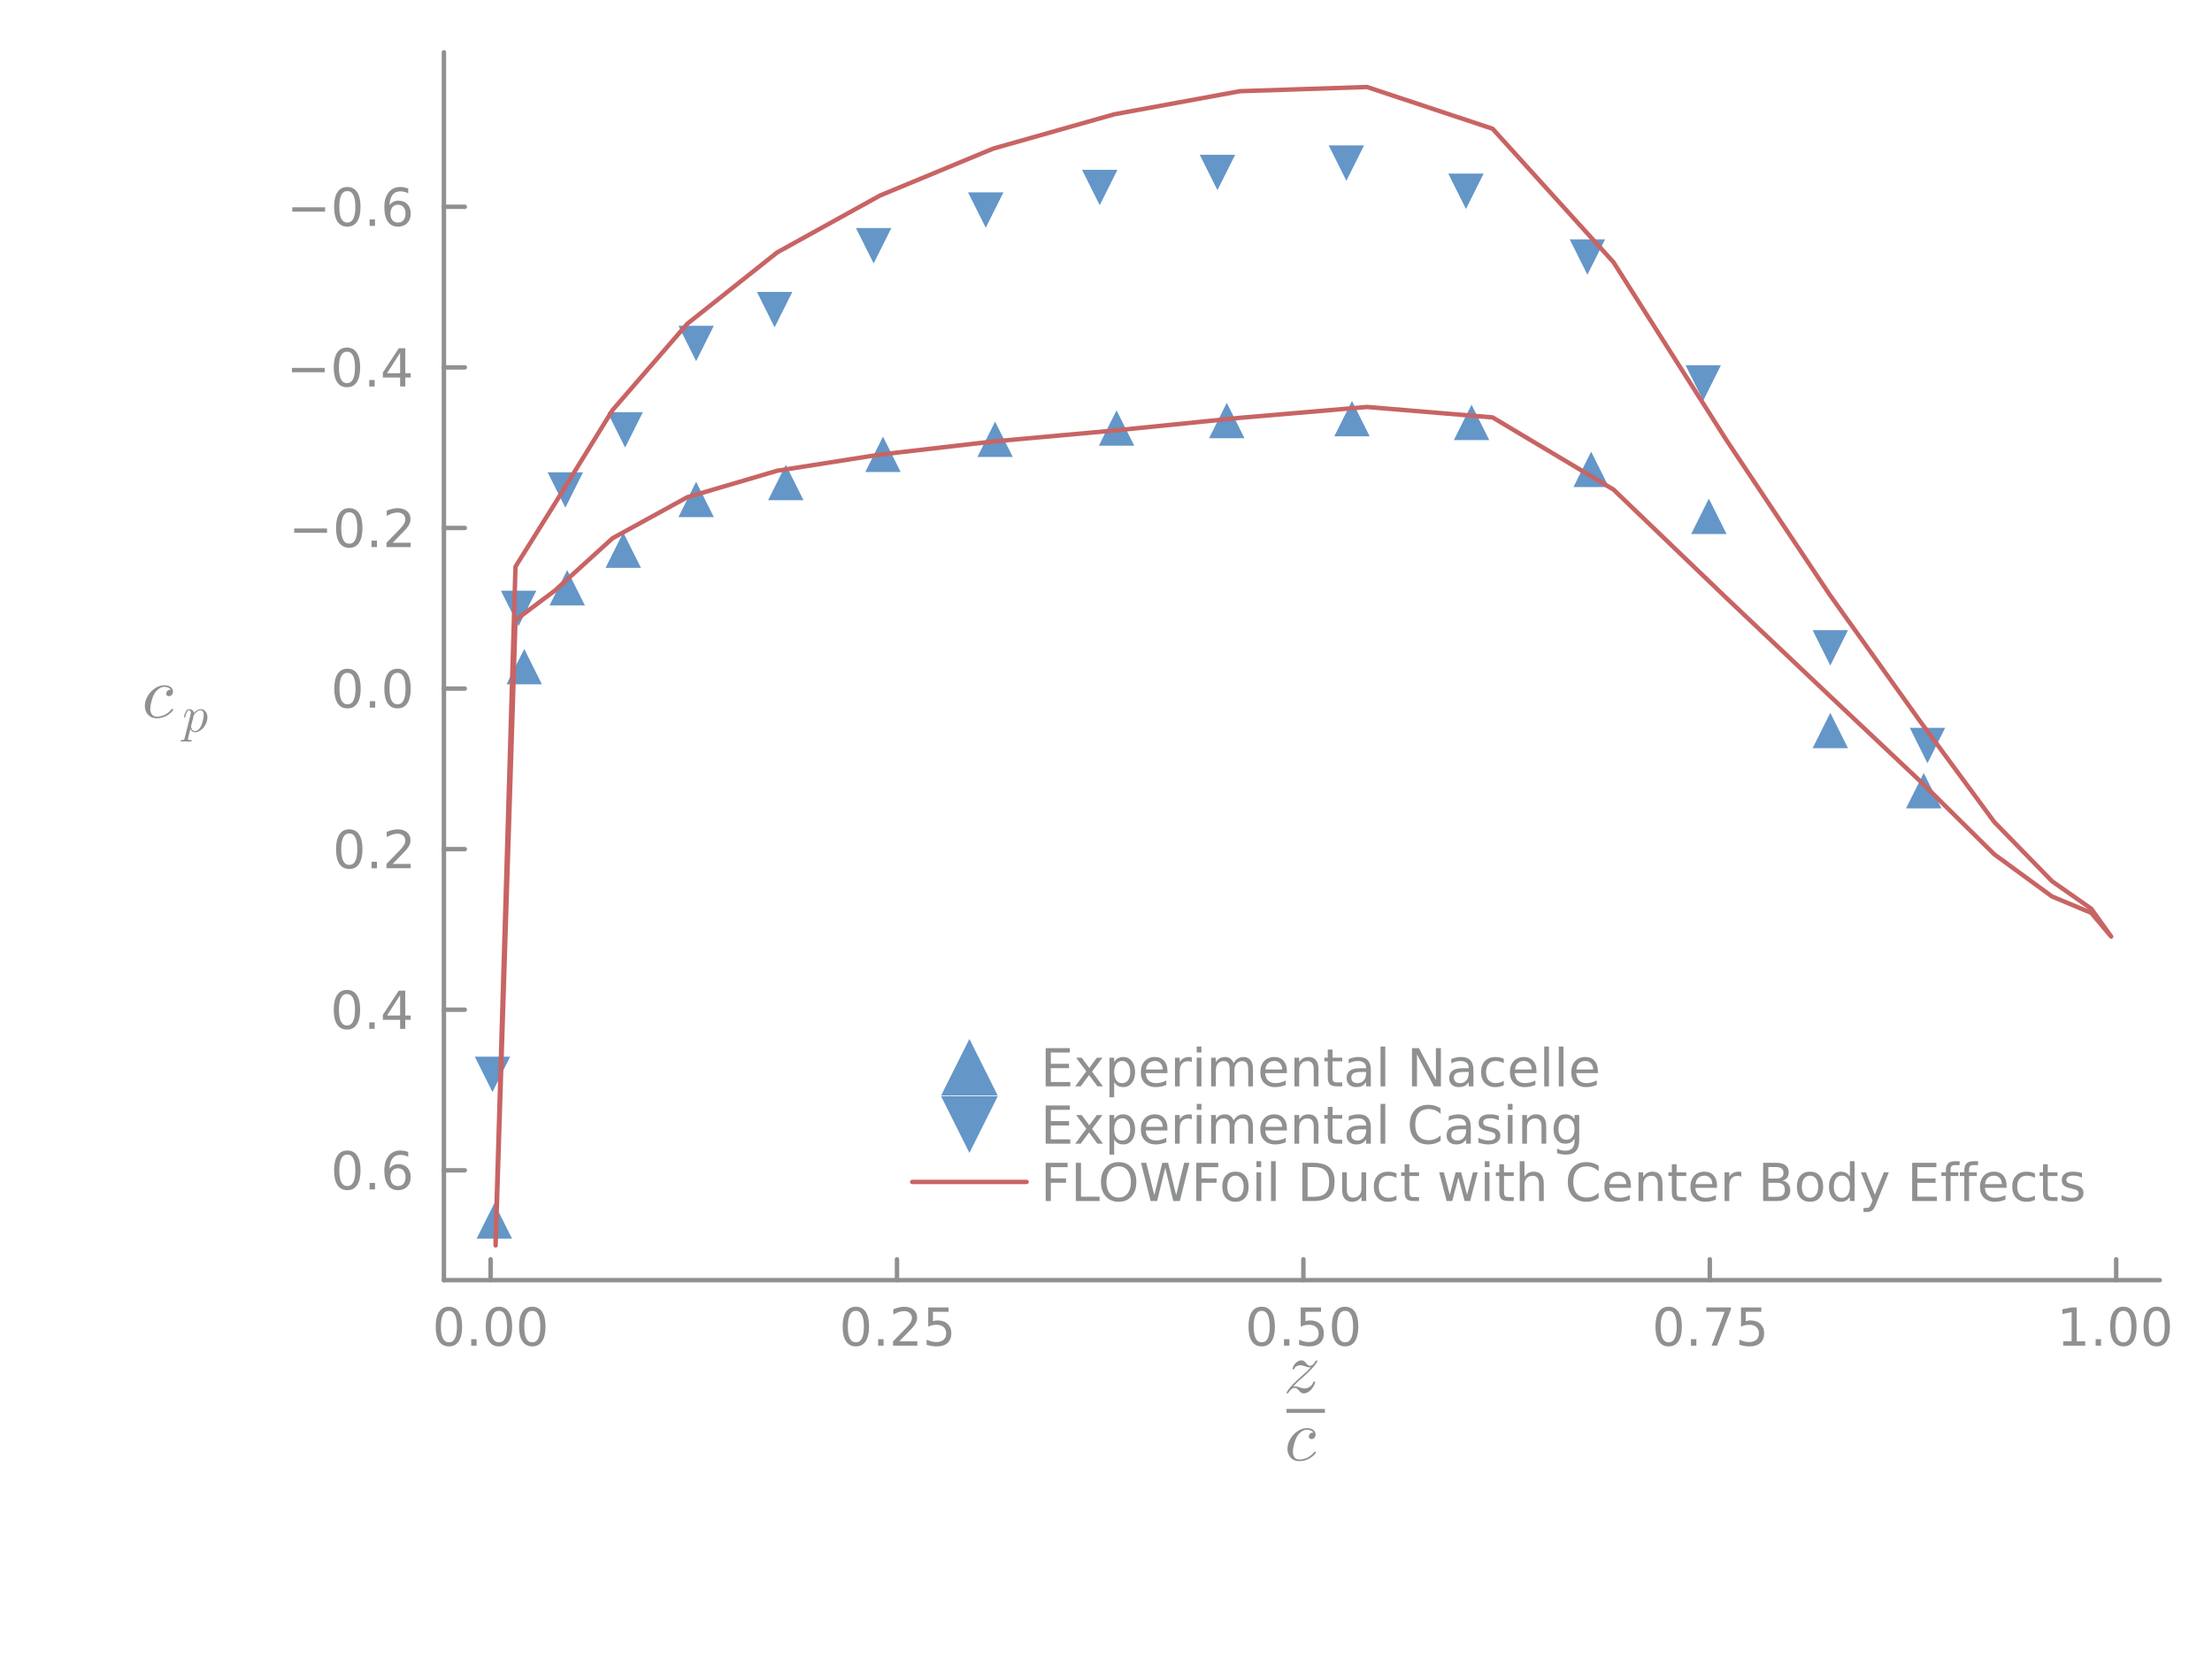 <?xml version="1.0" encoding="utf-8"?>
<svg xmlns="http://www.w3.org/2000/svg" xmlns:xlink="http://www.w3.org/1999/xlink" width="500" height="375" viewBox="0 0 2000 1500">
<defs>
  <clipPath id="clip370">
    <rect x="0" y="0" width="2000" height="1500"/>
  </clipPath>
</defs>
<defs>
  <clipPath id="clip371">
    <rect x="400" y="0" width="1401" height="1401"/>
  </clipPath>
</defs>
<defs>
  <clipPath id="clip372">
    <rect x="401" y="47" width="1552" height="1111"/>
  </clipPath>
</defs>
<polyline clip-path="url(#clip370)" style="stroke:#8f9191; stroke-linecap:round; stroke-linejoin:round; stroke-width:4; stroke-opacity:1; fill:none" points="401.362,1157.49 1952.76,1157.49 "/>
<polyline clip-path="url(#clip370)" style="stroke:#8f9191; stroke-linecap:round; stroke-linejoin:round; stroke-width:4; stroke-opacity:1; fill:none" points="443.58,1157.49 443.58,1138.6 "/>
<polyline clip-path="url(#clip370)" style="stroke:#8f9191; stroke-linecap:round; stroke-linejoin:round; stroke-width:4; stroke-opacity:1; fill:none" points="811.028,1157.49 811.028,1138.6 "/>
<polyline clip-path="url(#clip370)" style="stroke:#8f9191; stroke-linecap:round; stroke-linejoin:round; stroke-width:4; stroke-opacity:1; fill:none" points="1178.48,1157.49 1178.48,1138.6 "/>
<polyline clip-path="url(#clip370)" style="stroke:#8f9191; stroke-linecap:round; stroke-linejoin:round; stroke-width:4; stroke-opacity:1; fill:none" points="1545.92,1157.49 1545.92,1138.6 "/>
<polyline clip-path="url(#clip370)" style="stroke:#8f9191; stroke-linecap:round; stroke-linejoin:round; stroke-width:4; stroke-opacity:1; fill:none" points="1913.37,1157.49 1913.37,1138.6 "/>
<path clip-path="url(#clip370)" d="M405.884 1185.21 Q402.273 1185.21 400.444 1188.78 Q398.638 1192.32 398.638 1199.45 Q398.638 1206.55 400.444 1210.12 Q402.273 1213.66 405.884 1213.66 Q409.518 1213.66 411.324 1210.12 Q413.152 1206.55 413.152 1199.45 Q413.152 1192.32 411.324 1188.78 Q409.518 1185.21 405.884 1185.21 M405.884 1181.51 Q411.694 1181.51 414.75 1186.11 Q417.828 1190.7 417.828 1199.45 Q417.828 1208.17 414.75 1212.78 Q411.694 1217.36 405.884 1217.36 Q400.074 1217.36 396.995 1212.78 Q393.939 1208.17 393.939 1199.45 Q393.939 1190.7 396.995 1186.11 Q400.074 1181.51 405.884 1181.51 Z" fill="#8f9191" fill-rule="nonzero" fill-opacity="1" /><path clip-path="url(#clip370)" d="M426.046 1210.81 L430.93 1210.81 L430.93 1216.69 L426.046 1216.69 L426.046 1210.81 Z" fill="#8f9191" fill-rule="nonzero" fill-opacity="1" /><path clip-path="url(#clip370)" d="M451.115 1185.21 Q447.504 1185.21 445.675 1188.78 Q443.87 1192.32 443.87 1199.45 Q443.87 1206.55 445.675 1210.12 Q447.504 1213.66 451.115 1213.66 Q454.749 1213.66 456.555 1210.12 Q458.384 1206.55 458.384 1199.45 Q458.384 1192.32 456.555 1188.78 Q454.749 1185.21 451.115 1185.21 M451.115 1181.51 Q456.925 1181.51 459.981 1186.11 Q463.059 1190.7 463.059 1199.45 Q463.059 1208.17 459.981 1212.78 Q456.925 1217.36 451.115 1217.36 Q445.305 1217.36 442.226 1212.78 Q439.171 1208.17 439.171 1199.45 Q439.171 1190.7 442.226 1186.11 Q445.305 1181.51 451.115 1181.51 Z" fill="#8f9191" fill-rule="nonzero" fill-opacity="1" /><path clip-path="url(#clip370)" d="M481.277 1185.21 Q477.666 1185.21 475.837 1188.78 Q474.032 1192.32 474.032 1199.45 Q474.032 1206.55 475.837 1210.12 Q477.666 1213.66 481.277 1213.66 Q484.911 1213.66 486.717 1210.12 Q488.545 1206.55 488.545 1199.45 Q488.545 1192.32 486.717 1188.78 Q484.911 1185.21 481.277 1185.21 M481.277 1181.51 Q487.087 1181.51 490.143 1186.11 Q493.221 1190.7 493.221 1199.45 Q493.221 1208.17 490.143 1212.78 Q487.087 1217.36 481.277 1217.36 Q475.467 1217.36 472.388 1212.78 Q469.333 1208.17 469.333 1199.45 Q469.333 1190.7 472.388 1186.11 Q475.467 1181.51 481.277 1181.51 Z" fill="#8f9191" fill-rule="nonzero" fill-opacity="1" /><path clip-path="url(#clip370)" d="M773.83 1185.21 Q770.218 1185.21 768.39 1188.78 Q766.584 1192.32 766.584 1199.45 Q766.584 1206.55 768.39 1210.12 Q770.218 1213.66 773.83 1213.66 Q777.464 1213.66 779.269 1210.12 Q781.098 1206.55 781.098 1199.45 Q781.098 1192.32 779.269 1188.78 Q777.464 1185.21 773.83 1185.21 M773.83 1181.51 Q779.64 1181.51 782.695 1186.11 Q785.774 1190.7 785.774 1199.45 Q785.774 1208.17 782.695 1212.78 Q779.64 1217.36 773.83 1217.36 Q768.019 1217.36 764.941 1212.78 Q761.885 1208.17 761.885 1199.45 Q761.885 1190.7 764.941 1186.11 Q768.019 1181.51 773.83 1181.51 Z" fill="#8f9191" fill-rule="nonzero" fill-opacity="1" /><path clip-path="url(#clip370)" d="M793.991 1210.81 L798.876 1210.81 L798.876 1216.69 L793.991 1216.69 L793.991 1210.81 Z" fill="#8f9191" fill-rule="nonzero" fill-opacity="1" /><path clip-path="url(#clip370)" d="M813.089 1212.76 L829.408 1212.76 L829.408 1216.69 L807.464 1216.69 L807.464 1212.76 Q810.126 1210 814.709 1205.37 Q819.315 1200.72 820.496 1199.38 Q822.741 1196.86 823.621 1195.12 Q824.524 1193.36 824.524 1191.67 Q824.524 1188.92 822.579 1187.18 Q820.658 1185.44 817.556 1185.44 Q815.357 1185.44 812.903 1186.21 Q810.473 1186.97 807.695 1188.52 L807.695 1183.8 Q810.519 1182.67 812.973 1182.09 Q815.427 1181.51 817.464 1181.51 Q822.834 1181.51 826.028 1184.19 Q829.223 1186.88 829.223 1191.37 Q829.223 1193.5 828.413 1195.42 Q827.626 1197.32 825.519 1199.91 Q824.94 1200.58 821.839 1203.8 Q818.737 1206.99 813.089 1212.76 Z" fill="#8f9191" fill-rule="nonzero" fill-opacity="1" /><path clip-path="url(#clip370)" d="M839.269 1182.13 L857.625 1182.13 L857.625 1186.07 L843.551 1186.07 L843.551 1194.54 Q844.57 1194.19 845.588 1194.03 Q846.607 1193.85 847.625 1193.85 Q853.412 1193.85 856.792 1197.02 Q860.172 1200.19 860.172 1205.61 Q860.172 1211.18 856.699 1214.29 Q853.227 1217.36 846.908 1217.36 Q844.732 1217.36 842.463 1216.99 Q840.218 1216.62 837.811 1215.88 L837.811 1211.18 Q839.894 1212.32 842.116 1212.87 Q844.338 1213.43 846.815 1213.43 Q850.82 1213.43 853.158 1211.32 Q855.496 1209.22 855.496 1205.61 Q855.496 1201.99 853.158 1199.89 Q850.82 1197.78 846.815 1197.78 Q844.94 1197.78 843.065 1198.2 Q841.213 1198.61 839.269 1199.49 L839.269 1182.13 Z" fill="#8f9191" fill-rule="nonzero" fill-opacity="1" /><path clip-path="url(#clip370)" d="M1140.78 1185.21 Q1137.17 1185.21 1135.34 1188.78 Q1133.53 1192.32 1133.53 1199.45 Q1133.53 1206.55 1135.34 1210.12 Q1137.17 1213.66 1140.78 1213.66 Q1144.41 1213.66 1146.22 1210.12 Q1148.05 1206.55 1148.05 1199.45 Q1148.05 1192.32 1146.22 1188.78 Q1144.41 1185.21 1140.78 1185.21 M1140.78 1181.51 Q1146.59 1181.51 1149.65 1186.11 Q1152.72 1190.7 1152.72 1199.45 Q1152.72 1208.17 1149.65 1212.78 Q1146.59 1217.36 1140.78 1217.36 Q1134.97 1217.36 1131.89 1212.78 Q1128.84 1208.17 1128.84 1199.45 Q1128.84 1190.7 1131.89 1186.11 Q1134.97 1181.51 1140.78 1181.51 Z" fill="#8f9191" fill-rule="nonzero" fill-opacity="1" /><path clip-path="url(#clip370)" d="M1160.94 1210.81 L1165.83 1210.81 L1165.83 1216.69 L1160.94 1216.69 L1160.94 1210.81 Z" fill="#8f9191" fill-rule="nonzero" fill-opacity="1" /><path clip-path="url(#clip370)" d="M1176.06 1182.13 L1194.41 1182.13 L1194.41 1186.07 L1180.34 1186.07 L1180.34 1194.54 Q1181.36 1194.19 1182.38 1194.03 Q1183.4 1193.85 1184.41 1193.85 Q1190.2 1193.85 1193.58 1197.02 Q1196.96 1200.19 1196.96 1205.61 Q1196.96 1211.18 1193.49 1214.29 Q1190.02 1217.36 1183.7 1217.36 Q1181.52 1217.36 1179.25 1216.99 Q1177.01 1216.62 1174.6 1215.88 L1174.6 1211.18 Q1176.68 1212.32 1178.9 1212.87 Q1181.13 1213.43 1183.6 1213.43 Q1187.61 1213.43 1189.95 1211.32 Q1192.28 1209.22 1192.28 1205.61 Q1192.28 1201.99 1189.95 1199.89 Q1187.61 1197.78 1183.6 1197.78 Q1181.73 1197.78 1179.85 1198.2 Q1178 1198.61 1176.06 1199.49 L1176.06 1182.13 Z" fill="#8f9191" fill-rule="nonzero" fill-opacity="1" /><path clip-path="url(#clip370)" d="M1216.17 1185.21 Q1212.56 1185.21 1210.73 1188.78 Q1208.93 1192.32 1208.93 1199.45 Q1208.93 1206.55 1210.73 1210.12 Q1212.56 1213.66 1216.17 1213.66 Q1219.81 1213.66 1221.61 1210.12 Q1223.44 1206.55 1223.44 1199.45 Q1223.44 1192.32 1221.61 1188.78 Q1219.81 1185.21 1216.17 1185.21 M1216.17 1181.51 Q1221.98 1181.51 1225.04 1186.11 Q1228.12 1190.7 1228.12 1199.45 Q1228.12 1208.17 1225.04 1212.78 Q1221.98 1217.36 1216.17 1217.36 Q1210.36 1217.36 1207.28 1212.78 Q1204.23 1208.17 1204.23 1199.45 Q1204.23 1190.7 1207.28 1186.11 Q1210.36 1181.51 1216.17 1181.51 Z" fill="#8f9191" fill-rule="nonzero" fill-opacity="1" /><path clip-path="url(#clip370)" d="M1508.73 1185.21 Q1505.11 1185.21 1503.29 1188.78 Q1501.48 1192.32 1501.48 1199.45 Q1501.48 1206.55 1503.29 1210.12 Q1505.11 1213.66 1508.73 1213.66 Q1512.36 1213.66 1514.17 1210.12 Q1515.99 1206.55 1515.99 1199.45 Q1515.99 1192.32 1514.17 1188.78 Q1512.36 1185.21 1508.73 1185.21 M1508.73 1181.51 Q1514.54 1181.51 1517.59 1186.11 Q1520.67 1190.7 1520.67 1199.45 Q1520.67 1208.17 1517.59 1212.78 Q1514.54 1217.36 1508.73 1217.36 Q1502.92 1217.36 1499.84 1212.78 Q1496.78 1208.17 1496.78 1199.45 Q1496.78 1190.7 1499.84 1186.11 Q1502.92 1181.51 1508.73 1181.51 Z" fill="#8f9191" fill-rule="nonzero" fill-opacity="1" /><path clip-path="url(#clip370)" d="M1528.89 1210.81 L1533.77 1210.81 L1533.77 1216.69 L1528.89 1216.69 L1528.89 1210.81 Z" fill="#8f9191" fill-rule="nonzero" fill-opacity="1" /><path clip-path="url(#clip370)" d="M1542.78 1182.13 L1565 1182.13 L1565 1184.12 L1552.45 1216.69 L1547.57 1216.69 L1559.37 1186.07 L1542.78 1186.07 L1542.78 1182.13 Z" fill="#8f9191" fill-rule="nonzero" fill-opacity="1" /><path clip-path="url(#clip370)" d="M1574.17 1182.13 L1592.52 1182.13 L1592.52 1186.07 L1578.45 1186.07 L1578.45 1194.54 Q1579.47 1194.19 1580.48 1194.03 Q1581.5 1193.85 1582.52 1193.85 Q1588.31 1193.85 1591.69 1197.02 Q1595.07 1200.19 1595.07 1205.61 Q1595.07 1211.18 1591.6 1214.29 Q1588.12 1217.36 1581.8 1217.36 Q1579.63 1217.36 1577.36 1216.99 Q1575.11 1216.62 1572.71 1215.88 L1572.71 1211.18 Q1574.79 1212.32 1577.01 1212.87 Q1579.23 1213.43 1581.71 1213.43 Q1585.72 1213.43 1588.05 1211.32 Q1590.39 1209.22 1590.39 1205.61 Q1590.39 1201.99 1588.05 1199.89 Q1585.72 1197.78 1581.71 1197.78 Q1579.84 1197.78 1577.96 1198.2 Q1576.11 1198.61 1574.17 1199.49 L1574.17 1182.13 Z" fill="#8f9191" fill-rule="nonzero" fill-opacity="1" /><path clip-path="url(#clip370)" d="M1865.44 1212.76 L1873.08 1212.76 L1873.08 1186.39 L1864.77 1188.06 L1864.77 1183.8 L1873.04 1182.13 L1877.71 1182.13 L1877.71 1212.76 L1885.35 1212.76 L1885.35 1216.69 L1865.44 1216.69 L1865.44 1212.76 Z" fill="#8f9191" fill-rule="nonzero" fill-opacity="1" /><path clip-path="url(#clip370)" d="M1894.8 1210.81 L1899.68 1210.81 L1899.68 1216.69 L1894.8 1216.69 L1894.8 1210.81 Z" fill="#8f9191" fill-rule="nonzero" fill-opacity="1" /><path clip-path="url(#clip370)" d="M1919.87 1185.21 Q1916.25 1185.21 1914.43 1188.78 Q1912.62 1192.32 1912.62 1199.45 Q1912.62 1206.55 1914.43 1210.12 Q1916.25 1213.66 1919.87 1213.66 Q1923.5 1213.66 1925.31 1210.12 Q1927.13 1206.55 1927.13 1199.45 Q1927.13 1192.32 1925.31 1188.78 Q1923.5 1185.21 1919.87 1185.21 M1919.87 1181.51 Q1925.68 1181.51 1928.73 1186.11 Q1931.81 1190.7 1931.81 1199.45 Q1931.81 1208.17 1928.73 1212.78 Q1925.68 1217.36 1919.87 1217.36 Q1914.06 1217.36 1910.98 1212.78 Q1907.92 1208.17 1907.92 1199.45 Q1907.92 1190.7 1910.98 1186.11 Q1914.06 1181.51 1919.87 1181.51 Z" fill="#8f9191" fill-rule="nonzero" fill-opacity="1" /><path clip-path="url(#clip370)" d="M1950.03 1185.21 Q1946.42 1185.21 1944.59 1188.78 Q1942.78 1192.32 1942.78 1199.45 Q1942.78 1206.55 1944.59 1210.12 Q1946.42 1213.66 1950.03 1213.66 Q1953.66 1213.66 1955.47 1210.12 Q1957.3 1206.55 1957.3 1199.45 Q1957.3 1192.32 1955.47 1188.78 Q1953.66 1185.21 1950.03 1185.21 M1950.03 1181.51 Q1955.84 1181.51 1958.89 1186.11 Q1961.97 1190.7 1961.97 1199.45 Q1961.97 1208.17 1958.89 1212.78 Q1955.84 1217.36 1950.03 1217.36 Q1944.22 1217.36 1941.14 1212.78 Q1938.08 1208.17 1938.08 1199.45 Q1938.08 1190.7 1941.14 1186.11 Q1944.22 1181.51 1950.03 1181.51 Z" fill="#8f9191" fill-rule="nonzero" fill-opacity="1" /><path clip-path="url(#clip370)" d="M1191.17 1230.61 Q1191.17 1230.84 1190.63 1231.8 Q1190.11 1232.74 1188.21 1235.09 Q1186.31 1237.44 1183.48 1240.18 Q1182.41 1241.24 1180.8 1242.72 Q1179.19 1244.2 1178.1 1245.17 L1177 1246.13 Q1172.82 1249.68 1169.14 1253.64 Q1169.4 1253.54 1169.85 1253.51 Q1170.3 1253.44 1170.63 1253.44 L1170.95 1253.44 Q1172.62 1253.44 1175.55 1254.57 Q1178.13 1255.41 1179.45 1255.41 Q1180.74 1255.41 1182.16 1254.96 Q1183.57 1254.51 1185.12 1253.19 Q1186.66 1251.87 1187.37 1249.87 Q1187.5 1249.55 1187.57 1249.45 Q1187.63 1249.32 1187.82 1249.19 Q1188.02 1249.03 1188.27 1249.03 Q1188.63 1249.03 1188.85 1249.23 Q1189.08 1249.42 1189.08 1249.68 Q1189.08 1250.26 1188.63 1251.42 Q1188.21 1252.58 1187.28 1254.02 Q1186.37 1255.47 1185.18 1256.79 Q1184.02 1258.08 1182.28 1258.98 Q1180.54 1259.85 1178.71 1259.85 Q1177.39 1259.85 1176.42 1259.21 Q1175.46 1258.6 1174.49 1257.41 Q1173.17 1255.89 1172.46 1255.41 Q1171.75 1254.89 1170.66 1254.89 Q1167.73 1254.89 1165.05 1258.98 Q1164.76 1259.56 1164.57 1259.69 Q1164.41 1259.85 1164.02 1259.85 Q1163.22 1259.82 1163.22 1259.18 Q1163.22 1258.92 1163.93 1257.79 Q1164.67 1256.63 1166.31 1254.6 Q1167.98 1252.58 1170.01 1250.55 L1175.94 1245.01 Q1182.51 1239.47 1185.12 1236.34 Q1184.02 1236.34 1183.54 1236.31 Q1183.09 1236.28 1182.19 1236.09 Q1181.29 1235.86 1180.03 1235.38 Q1177.1 1234.38 1175.87 1234.38 Q1175.55 1234.38 1175.2 1234.41 Q1174.84 1234.44 1174.04 1234.6 Q1173.27 1234.77 1172.62 1235.09 Q1171.98 1235.38 1171.3 1236.02 Q1170.63 1236.63 1170.27 1237.47 Q1170.17 1237.73 1170.11 1237.86 Q1170.05 1237.99 1169.85 1238.11 Q1169.69 1238.21 1169.43 1238.21 Q1169.05 1238.21 1168.82 1237.99 Q1168.63 1237.76 1168.63 1237.47 Q1168.63 1236.89 1169.21 1235.7 Q1169.79 1234.51 1170.75 1233.22 Q1171.72 1231.9 1173.3 1230.93 Q1174.88 1229.97 1176.62 1229.97 Q1177.65 1229.97 1178.52 1230.42 Q1179.42 1230.87 1179.87 1231.35 Q1180.35 1231.8 1181.16 1232.8 Q1181.83 1233.57 1182.16 1233.9 Q1182.48 1234.22 1183.12 1234.57 Q1183.8 1234.89 1184.54 1234.89 Q1185.76 1234.89 1186.89 1233.96 Q1188.02 1232.99 1189.47 1230.68 Q1189.85 1229.97 1190.46 1229.97 Q1191.17 1229.97 1191.17 1230.61 Z" fill="#8f9191" fill-rule="nonzero" fill-opacity="1" /><path clip-path="url(#clip370)" d="M1163.22 1277.44 L1197.94 1277.44 L1197.94 1273.92 L1163.22 1273.92  Z" fill="#8f9191" fill-rule="evenodd" fill-opacity="1"/>
<path clip-path="url(#clip370)" d="M1189.46 1312.76 Q1189.72 1313.05 1189.72 1313.34 Q1189.72 1313.63 1189.08 1314.46 Q1188.46 1315.3 1187.14 1316.43 Q1185.82 1317.56 1184.12 1318.62 Q1182.41 1319.68 1179.9 1320.39 Q1177.38 1321.13 1174.74 1321.13 Q1169.82 1321.13 1166.92 1317.88 Q1164.05 1314.62 1164.05 1309.95 Q1164.05 1305.41 1166.6 1301.07 Q1169.14 1296.69 1173.26 1293.98 Q1177.38 1291.24 1181.73 1291.24 Q1185.18 1291.24 1187.34 1292.85 Q1189.49 1294.46 1189.49 1296.91 Q1189.49 1298.81 1188.4 1299.97 Q1187.3 1301.13 1185.82 1301.13 Q1184.79 1301.13 1184.08 1300.55 Q1183.37 1299.94 1183.37 1298.81 Q1183.37 1297.36 1184.57 1296.23 Q1185.02 1295.78 1185.53 1295.59 Q1186.08 1295.37 1186.4 1295.37 Q1186.72 1295.33 1187.47 1295.33 Q1186.79 1294.08 1185.18 1293.4 Q1183.6 1292.69 1181.8 1292.69 Q1179.12 1292.69 1176.58 1294.56 Q1174.04 1296.4 1172.49 1299.29 Q1170.94 1302.13 1169.95 1306.15 Q1168.95 1310.15 1168.95 1312.47 Q1168.95 1315.66 1170.43 1317.65 Q1171.91 1319.65 1174.87 1319.65 Q1175.45 1319.65 1176.06 1319.62 Q1176.71 1319.58 1178.32 1319.23 Q1179.96 1318.88 1181.41 1318.26 Q1182.86 1317.65 1184.7 1316.33 Q1186.56 1314.98 1188.04 1313.14 Q1188.56 1312.47 1188.91 1312.47 Q1189.2 1312.47 1189.46 1312.76 Z" fill="#8f9191" fill-rule="nonzero" fill-opacity="1" /><polyline clip-path="url(#clip370)" style="stroke:#8f9191; stroke-linecap:round; stroke-linejoin:round; stroke-width:4; stroke-opacity:1; fill:none" points="401.362,47.244 401.362,1157.49 "/>
<polyline clip-path="url(#clip370)" style="stroke:#8f9191; stroke-linecap:round; stroke-linejoin:round; stroke-width:4; stroke-opacity:1; fill:none" points="401.362,186.983 420.26,186.983 "/>
<polyline clip-path="url(#clip370)" style="stroke:#8f9191; stroke-linecap:round; stroke-linejoin:round; stroke-width:4; stroke-opacity:1; fill:none" points="401.362,332.176 420.26,332.176 "/>
<polyline clip-path="url(#clip370)" style="stroke:#8f9191; stroke-linecap:round; stroke-linejoin:round; stroke-width:4; stroke-opacity:1; fill:none" points="401.362,477.369 420.26,477.369 "/>
<polyline clip-path="url(#clip370)" style="stroke:#8f9191; stroke-linecap:round; stroke-linejoin:round; stroke-width:4; stroke-opacity:1; fill:none" points="401.362,622.562 420.26,622.562 "/>
<polyline clip-path="url(#clip370)" style="stroke:#8f9191; stroke-linecap:round; stroke-linejoin:round; stroke-width:4; stroke-opacity:1; fill:none" points="401.362,767.755 420.26,767.755 "/>
<polyline clip-path="url(#clip370)" style="stroke:#8f9191; stroke-linecap:round; stroke-linejoin:round; stroke-width:4; stroke-opacity:1; fill:none" points="401.362,912.948 420.26,912.948 "/>
<polyline clip-path="url(#clip370)" style="stroke:#8f9191; stroke-linecap:round; stroke-linejoin:round; stroke-width:4; stroke-opacity:1; fill:none" points="401.362,1058.14 420.26,1058.14 "/>
<path clip-path="url(#clip370)" d="M264.257 187.435 L293.932 187.435 L293.932 191.37 L264.257 191.37 L264.257 187.435 Z" fill="#8f9191" fill-rule="nonzero" fill-opacity="1" /><path clip-path="url(#clip370)" d="M314.025 172.782 Q310.414 172.782 308.585 176.347 Q306.779 179.888 306.779 187.018 Q306.779 194.124 308.585 197.689 Q310.414 201.231 314.025 201.231 Q317.659 201.231 319.465 197.689 Q321.293 194.124 321.293 187.018 Q321.293 179.888 319.465 176.347 Q317.659 172.782 314.025 172.782 M314.025 169.078 Q319.835 169.078 322.89 173.685 Q325.969 178.268 325.969 187.018 Q325.969 195.745 322.89 200.351 Q319.835 204.935 314.025 204.935 Q308.215 204.935 305.136 200.351 Q302.08 195.745 302.08 187.018 Q302.08 178.268 305.136 173.685 Q308.215 169.078 314.025 169.078 Z" fill="#8f9191" fill-rule="nonzero" fill-opacity="1" /><path clip-path="url(#clip370)" d="M334.187 198.384 L339.071 198.384 L339.071 204.263 L334.187 204.263 L334.187 198.384 Z" fill="#8f9191" fill-rule="nonzero" fill-opacity="1" /><path clip-path="url(#clip370)" d="M359.835 185.12 Q356.687 185.12 354.835 187.273 Q353.006 189.425 353.006 193.175 Q353.006 196.902 354.835 199.078 Q356.687 201.231 359.835 201.231 Q362.983 201.231 364.812 199.078 Q366.663 196.902 366.663 193.175 Q366.663 189.425 364.812 187.273 Q362.983 185.12 359.835 185.12 M369.117 170.467 L369.117 174.726 Q367.358 173.893 365.552 173.453 Q363.77 173.013 362.011 173.013 Q357.381 173.013 354.927 176.138 Q352.497 179.263 352.15 185.583 Q353.515 183.569 355.575 182.504 Q357.636 181.416 360.112 181.416 Q365.321 181.416 368.33 184.587 Q371.362 187.736 371.362 193.175 Q371.362 198.499 368.214 201.717 Q365.066 204.935 359.835 204.935 Q353.839 204.935 350.668 200.351 Q347.497 195.745 347.497 187.018 Q347.497 178.824 351.386 173.963 Q355.275 169.078 361.825 169.078 Q363.585 169.078 365.367 169.426 Q367.173 169.773 369.117 170.467 Z" fill="#8f9191" fill-rule="nonzero" fill-opacity="1" /><path clip-path="url(#clip370)" d="M263.932 332.628 L293.608 332.628 L293.608 336.563 L263.932 336.563 L263.932 332.628 Z" fill="#8f9191" fill-rule="nonzero" fill-opacity="1" /><path clip-path="url(#clip370)" d="M313.701 317.975 Q310.09 317.975 308.261 321.54 Q306.455 325.081 306.455 332.211 Q306.455 339.317 308.261 342.882 Q310.09 346.424 313.701 346.424 Q317.335 346.424 319.14 342.882 Q320.969 339.317 320.969 332.211 Q320.969 325.081 319.14 321.54 Q317.335 317.975 313.701 317.975 M313.701 314.271 Q319.511 314.271 322.566 318.878 Q325.645 323.461 325.645 332.211 Q325.645 340.938 322.566 345.544 Q319.511 350.128 313.701 350.128 Q307.891 350.128 304.812 345.544 Q301.756 340.938 301.756 332.211 Q301.756 323.461 304.812 318.878 Q307.891 314.271 313.701 314.271 Z" fill="#8f9191" fill-rule="nonzero" fill-opacity="1" /><path clip-path="url(#clip370)" d="M333.863 343.577 L338.747 343.577 L338.747 349.456 L333.863 349.456 L333.863 343.577 Z" fill="#8f9191" fill-rule="nonzero" fill-opacity="1" /><path clip-path="url(#clip370)" d="M361.779 318.97 L349.974 337.419 L361.779 337.419 L361.779 318.97 M360.552 314.896 L366.432 314.896 L366.432 337.419 L371.362 337.419 L371.362 341.308 L366.432 341.308 L366.432 349.456 L361.779 349.456 L361.779 341.308 L346.177 341.308 L346.177 336.794 L360.552 314.896 Z" fill="#8f9191" fill-rule="nonzero" fill-opacity="1" /><path clip-path="url(#clip370)" d="M266.016 477.821 L295.692 477.821 L295.692 481.756 L266.016 481.756 L266.016 477.821 Z" fill="#8f9191" fill-rule="nonzero" fill-opacity="1" /><path clip-path="url(#clip370)" d="M315.784 463.168 Q312.173 463.168 310.344 466.733 Q308.539 470.274 308.539 477.404 Q308.539 484.511 310.344 488.075 Q312.173 491.617 315.784 491.617 Q319.418 491.617 321.224 488.075 Q323.052 484.511 323.052 477.404 Q323.052 470.274 321.224 466.733 Q319.418 463.168 315.784 463.168 M315.784 459.464 Q321.594 459.464 324.65 464.071 Q327.728 468.654 327.728 477.404 Q327.728 486.131 324.65 490.737 Q321.594 495.321 315.784 495.321 Q309.974 495.321 306.895 490.737 Q303.84 486.131 303.84 477.404 Q303.84 468.654 306.895 464.071 Q309.974 459.464 315.784 459.464 Z" fill="#8f9191" fill-rule="nonzero" fill-opacity="1" /><path clip-path="url(#clip370)" d="M335.946 488.77 L340.83 488.77 L340.83 494.649 L335.946 494.649 L335.946 488.77 Z" fill="#8f9191" fill-rule="nonzero" fill-opacity="1" /><path clip-path="url(#clip370)" d="M355.043 490.714 L371.362 490.714 L371.362 494.649 L349.418 494.649 L349.418 490.714 Q352.08 487.96 356.663 483.33 Q361.27 478.677 362.45 477.335 Q364.696 474.811 365.575 473.075 Q366.478 471.316 366.478 469.626 Q366.478 466.872 364.534 465.136 Q362.612 463.4 359.511 463.4 Q357.312 463.4 354.858 464.163 Q352.427 464.927 349.65 466.478 L349.65 461.756 Q352.474 460.622 354.927 460.043 Q357.381 459.464 359.418 459.464 Q364.788 459.464 367.983 462.15 Q371.177 464.835 371.177 469.325 Q371.177 471.455 370.367 473.376 Q369.58 475.274 367.474 477.867 Q366.895 478.538 363.793 481.756 Q360.691 484.95 355.043 490.714 Z" fill="#8f9191" fill-rule="nonzero" fill-opacity="1" /><path clip-path="url(#clip370)" d="M314.187 608.361 Q310.576 608.361 308.747 611.926 Q306.941 615.468 306.941 622.597 Q306.941 629.704 308.747 633.268 Q310.576 636.81 314.187 636.81 Q317.821 636.81 319.627 633.268 Q321.455 629.704 321.455 622.597 Q321.455 615.468 319.627 611.926 Q317.821 608.361 314.187 608.361 M314.187 604.657 Q319.997 604.657 323.052 609.264 Q326.131 613.847 326.131 622.597 Q326.131 631.324 323.052 635.93 Q319.997 640.514 314.187 640.514 Q308.377 640.514 305.298 635.93 Q302.242 631.324 302.242 622.597 Q302.242 613.847 305.298 609.264 Q308.377 604.657 314.187 604.657 Z" fill="#8f9191" fill-rule="nonzero" fill-opacity="1" /><path clip-path="url(#clip370)" d="M334.349 633.963 L339.233 633.963 L339.233 639.842 L334.349 639.842 L334.349 633.963 Z" fill="#8f9191" fill-rule="nonzero" fill-opacity="1" /><path clip-path="url(#clip370)" d="M359.418 608.361 Q355.807 608.361 353.978 611.926 Q352.173 615.468 352.173 622.597 Q352.173 629.704 353.978 633.268 Q355.807 636.81 359.418 636.81 Q363.052 636.81 364.858 633.268 Q366.687 629.704 366.687 622.597 Q366.687 615.468 364.858 611.926 Q363.052 608.361 359.418 608.361 M359.418 604.657 Q365.228 604.657 368.284 609.264 Q371.362 613.847 371.362 622.597 Q371.362 631.324 368.284 635.93 Q365.228 640.514 359.418 640.514 Q353.608 640.514 350.529 635.93 Q347.474 631.324 347.474 622.597 Q347.474 613.847 350.529 609.264 Q353.608 604.657 359.418 604.657 Z" fill="#8f9191" fill-rule="nonzero" fill-opacity="1" /><path clip-path="url(#clip370)" d="M315.784 753.554 Q312.173 753.554 310.344 757.119 Q308.539 760.661 308.539 767.79 Q308.539 774.897 310.344 778.461 Q312.173 782.003 315.784 782.003 Q319.418 782.003 321.224 778.461 Q323.052 774.897 323.052 767.79 Q323.052 760.661 321.224 757.119 Q319.418 753.554 315.784 753.554 M315.784 749.85 Q321.594 749.85 324.65 754.457 Q327.728 759.04 327.728 767.79 Q327.728 776.517 324.65 781.123 Q321.594 785.707 315.784 785.707 Q309.974 785.707 306.895 781.123 Q303.84 776.517 303.84 767.79 Q303.84 759.04 306.895 754.457 Q309.974 749.85 315.784 749.85 Z" fill="#8f9191" fill-rule="nonzero" fill-opacity="1" /><path clip-path="url(#clip370)" d="M335.946 779.156 L340.83 779.156 L340.83 785.035 L335.946 785.035 L335.946 779.156 Z" fill="#8f9191" fill-rule="nonzero" fill-opacity="1" /><path clip-path="url(#clip370)" d="M355.043 781.1 L371.362 781.1 L371.362 785.035 L349.418 785.035 L349.418 781.1 Q352.08 778.346 356.663 773.716 Q361.27 769.063 362.45 767.721 Q364.696 765.198 365.575 763.461 Q366.478 761.702 366.478 760.012 Q366.478 757.258 364.534 755.522 Q362.612 753.786 359.511 753.786 Q357.312 753.786 354.858 754.549 Q352.427 755.313 349.65 756.864 L349.65 752.142 Q352.474 751.008 354.927 750.429 Q357.381 749.85 359.418 749.85 Q364.788 749.85 367.983 752.536 Q371.177 755.221 371.177 759.711 Q371.177 761.841 370.367 763.762 Q369.58 765.661 367.474 768.253 Q366.895 768.924 363.793 772.142 Q360.691 775.336 355.043 781.1 Z" fill="#8f9191" fill-rule="nonzero" fill-opacity="1" /><path clip-path="url(#clip370)" d="M313.701 898.747 Q310.09 898.747 308.261 902.312 Q306.455 905.854 306.455 912.983 Q306.455 920.09 308.261 923.654 Q310.09 927.196 313.701 927.196 Q317.335 927.196 319.14 923.654 Q320.969 920.09 320.969 912.983 Q320.969 905.854 319.14 902.312 Q317.335 898.747 313.701 898.747 M313.701 895.043 Q319.511 895.043 322.566 899.65 Q325.645 904.233 325.645 912.983 Q325.645 921.71 322.566 926.316 Q319.511 930.9 313.701 930.9 Q307.891 930.9 304.812 926.316 Q301.756 921.71 301.756 912.983 Q301.756 904.233 304.812 899.65 Q307.891 895.043 313.701 895.043 Z" fill="#8f9191" fill-rule="nonzero" fill-opacity="1" /><path clip-path="url(#clip370)" d="M333.863 924.349 L338.747 924.349 L338.747 930.228 L333.863 930.228 L333.863 924.349 Z" fill="#8f9191" fill-rule="nonzero" fill-opacity="1" /><path clip-path="url(#clip370)" d="M361.779 899.743 L349.974 918.191 L361.779 918.191 L361.779 899.743 M360.552 895.668 L366.432 895.668 L366.432 918.191 L371.362 918.191 L371.362 922.08 L366.432 922.08 L366.432 930.228 L361.779 930.228 L361.779 922.08 L346.177 922.08 L346.177 917.566 L360.552 895.668 Z" fill="#8f9191" fill-rule="nonzero" fill-opacity="1" /><path clip-path="url(#clip370)" d="M314.025 1043.94 Q310.414 1043.94 308.585 1047.5 Q306.779 1051.05 306.779 1058.18 Q306.779 1065.28 308.585 1068.85 Q310.414 1072.39 314.025 1072.39 Q317.659 1072.39 319.465 1068.85 Q321.293 1065.28 321.293 1058.18 Q321.293 1051.05 319.465 1047.5 Q317.659 1043.94 314.025 1043.94 M314.025 1040.24 Q319.835 1040.24 322.89 1044.84 Q325.969 1049.43 325.969 1058.18 Q325.969 1066.9 322.89 1071.51 Q319.835 1076.09 314.025 1076.09 Q308.215 1076.09 305.136 1071.51 Q302.08 1066.9 302.08 1058.18 Q302.08 1049.43 305.136 1044.84 Q308.215 1040.24 314.025 1040.24 Z" fill="#8f9191" fill-rule="nonzero" fill-opacity="1" /><path clip-path="url(#clip370)" d="M334.187 1069.54 L339.071 1069.54 L339.071 1075.42 L334.187 1075.42 L334.187 1069.54 Z" fill="#8f9191" fill-rule="nonzero" fill-opacity="1" /><path clip-path="url(#clip370)" d="M359.835 1056.28 Q356.687 1056.28 354.835 1058.43 Q353.006 1060.58 353.006 1064.33 Q353.006 1068.06 354.835 1070.24 Q356.687 1072.39 359.835 1072.39 Q362.983 1072.39 364.812 1070.24 Q366.663 1068.06 366.663 1064.33 Q366.663 1060.58 364.812 1058.43 Q362.983 1056.28 359.835 1056.28 M369.117 1041.63 L369.117 1045.88 Q367.358 1045.05 365.552 1044.61 Q363.77 1044.17 362.011 1044.17 Q357.381 1044.17 354.927 1047.3 Q352.497 1050.42 352.15 1056.74 Q353.515 1054.73 355.575 1053.66 Q357.636 1052.57 360.112 1052.57 Q365.321 1052.57 368.33 1055.75 Q371.362 1058.89 371.362 1064.33 Q371.362 1069.66 368.214 1072.88 Q365.066 1076.09 359.835 1076.09 Q353.839 1076.09 350.668 1071.51 Q347.497 1066.9 347.497 1058.18 Q347.497 1049.98 351.386 1045.12 Q355.275 1040.24 361.825 1040.24 Q363.585 1040.24 365.367 1040.58 Q367.173 1040.93 369.117 1041.63 Z" fill="#8f9191" fill-rule="nonzero" fill-opacity="1" /><path clip-path="url(#clip370)" d="M156.37 641.076 Q156.628 641.366 156.628 641.656 Q156.628 641.946 155.983 642.783 Q155.371 643.621 154.051 644.748 Q152.731 645.875 151.024 646.938 Q149.317 648.001 146.805 648.709 Q144.293 649.45 141.652 649.45 Q136.724 649.45 133.826 646.197 Q130.959 642.944 130.959 638.275 Q130.959 633.733 133.504 629.386 Q136.048 625.006 140.17 622.3 Q144.293 619.563 148.64 619.563 Q152.086 619.563 154.244 621.173 Q156.402 622.783 156.402 625.231 Q156.402 627.131 155.307 628.291 Q154.212 629.45 152.731 629.45 Q151.7 629.45 150.991 628.87 Q150.283 628.258 150.283 627.131 Q150.283 625.682 151.475 624.555 Q151.925 624.104 152.441 623.911 Q152.988 623.685 153.31 623.685 Q153.632 623.653 154.373 623.653 Q153.697 622.397 152.086 621.721 Q150.508 621.012 148.705 621.012 Q146.032 621.012 143.488 622.88 Q140.943 624.716 139.397 627.614 Q137.852 630.448 136.853 634.474 Q135.855 638.468 135.855 640.787 Q135.855 643.975 137.336 645.972 Q138.818 647.968 141.781 647.968 Q142.36 647.968 142.972 647.936 Q143.616 647.904 145.227 647.55 Q146.869 647.196 148.318 646.584 Q149.768 645.972 151.603 644.651 Q153.471 643.299 154.953 641.463 Q155.468 640.787 155.822 640.787 Q156.112 640.787 156.37 641.076 Z" fill="#8f9191" fill-rule="nonzero" fill-opacity="1" /><path clip-path="url(#clip370)" d="M187.538 648.532 Q187.538 651.824 185.87 655.002 Q184.224 658.181 181.632 660.142 Q179.039 662.081 176.402 662.081 Q174.823 662.081 173.764 661.224 Q172.727 660.345 172.163 659.105 Q171.735 660.638 170.811 664.313 Q169.886 667.988 169.886 668.348 Q169.886 668.551 169.931 668.641 Q169.976 668.732 170.179 668.844 Q170.382 668.98 170.878 669.025 Q171.374 669.092 172.208 669.092 Q172.637 669.092 172.794 669.092 Q172.975 669.115 173.133 669.228 Q173.313 669.34 173.313 669.588 Q173.313 670.513 172.479 670.513 Q171.735 670.513 170.202 670.445 Q168.669 670.377 167.902 670.377 Q167.249 670.377 165.941 670.445 Q164.633 670.513 164.025 670.513 Q163.416 670.513 163.416 669.972 Q163.416 669.656 163.506 669.453 Q163.574 669.273 163.754 669.183 Q163.935 669.115 164.092 669.092 Q164.228 669.092 164.498 669.092 Q165.535 669.092 165.986 668.912 Q166.437 668.754 166.595 668.416 Q166.775 668.1 166.978 667.199 L172.163 646.638 Q172.479 645.263 172.479 644.294 Q172.479 643.076 172.096 642.626 Q171.712 642.175 171.036 642.175 Q169.864 642.175 169.097 643.572 Q168.331 644.97 167.677 647.675 Q167.474 648.419 167.339 648.577 Q167.226 648.735 166.888 648.735 Q166.324 648.712 166.324 648.262 Q166.324 648.149 166.505 647.427 Q166.685 646.683 167.023 645.601 Q167.384 644.497 167.767 643.798 Q167.993 643.324 168.195 643.009 Q168.398 642.693 168.804 642.197 Q169.232 641.701 169.841 641.431 Q170.45 641.16 171.194 641.16 Q172.637 641.16 173.831 642.017 Q175.026 642.874 175.342 644.609 Q176.627 643.099 178.205 642.13 Q179.783 641.16 181.384 641.16 Q184.044 641.16 185.78 643.234 Q187.538 645.286 187.538 648.532 M184.202 646.503 Q184.202 644.452 183.413 643.324 Q182.646 642.175 181.248 642.175 Q179.513 642.175 177.506 643.933 Q175.522 645.601 175.117 647.157 L172.84 656.197 L172.704 656.941 Q172.704 657.076 172.772 657.482 Q172.862 657.865 173.11 658.497 Q173.381 659.128 173.741 659.691 Q174.125 660.233 174.801 660.638 Q175.5 661.044 176.356 661.044 Q177.732 661.044 179.22 659.827 Q180.73 658.609 181.857 656.31 Q182.556 654.822 183.368 651.621 Q184.202 648.397 184.202 646.503 Z" fill="#8f9191" fill-rule="nonzero" fill-opacity="1" /><path clip-path="url(#clip372)" d="M446.959 1087.9 L430.959 1119.9 L462.959 1119.9 L446.959 1087.9 Z" fill="#6496c8" fill-rule="evenodd" fill-opacity="1" stroke="none"/>
<path clip-path="url(#clip372)" d="M473.99 586.743 L457.99 618.743 L489.99 618.743 L473.99 586.743 Z" fill="#6496c8" fill-rule="evenodd" fill-opacity="1" stroke="none"/>
<path clip-path="url(#clip372)" d="M512.846 515.392 L496.846 547.392 L528.846 547.392 L512.846 515.392 Z" fill="#6496c8" fill-rule="evenodd" fill-opacity="1" stroke="none"/>
<path clip-path="url(#clip372)" d="M563.529 481.416 L547.529 513.416 L579.529 513.416 L563.529 481.416 Z" fill="#6496c8" fill-rule="evenodd" fill-opacity="1" stroke="none"/>
<path clip-path="url(#clip372)" d="M629.416 435.547 L613.416 467.547 L645.416 467.547 L629.416 435.547 Z" fill="#6496c8" fill-rule="evenodd" fill-opacity="1" stroke="none"/>
<path clip-path="url(#clip372)" d="M710.508 420.258 L694.508 452.258 L726.508 452.258 L710.508 420.258 Z" fill="#6496c8" fill-rule="evenodd" fill-opacity="1" stroke="none"/>
<path clip-path="url(#clip372)" d="M798.358 394.775 L782.358 426.775 L814.358 426.775 L798.358 394.775 Z" fill="#6496c8" fill-rule="evenodd" fill-opacity="1" stroke="none"/>
<path clip-path="url(#clip372)" d="M899.723 381.185 L883.723 413.185 L915.723 413.185 L899.723 381.185 Z" fill="#6496c8" fill-rule="evenodd" fill-opacity="1" stroke="none"/>
<path clip-path="url(#clip372)" d="M1009.53 370.992 L993.535 402.992 L1025.53 402.992 L1009.53 370.992 Z" fill="#6496c8" fill-rule="evenodd" fill-opacity="1" stroke="none"/>
<path clip-path="url(#clip372)" d="M1109.21 364.196 L1093.21 396.196 L1125.21 396.196 L1109.21 364.196 Z" fill="#6496c8" fill-rule="evenodd" fill-opacity="1" stroke="none"/>
<path clip-path="url(#clip372)" d="M1222.4 362.498 L1206.4 394.498 L1238.4 394.498 L1222.4 362.498 Z" fill="#6496c8" fill-rule="evenodd" fill-opacity="1" stroke="none"/>
<path clip-path="url(#clip372)" d="M1330.52 365.895 L1314.52 397.895 L1346.52 397.895 L1330.52 365.895 Z" fill="#6496c8" fill-rule="evenodd" fill-opacity="1" stroke="none"/>
<path clip-path="url(#clip372)" d="M1438.65 408.366 L1422.65 440.366 L1454.65 440.366 L1438.65 408.366 Z" fill="#6496c8" fill-rule="evenodd" fill-opacity="1" stroke="none"/>
<path clip-path="url(#clip372)" d="M1545.08 450.837 L1529.08 482.837 L1561.08 482.837 L1545.08 450.837 Z" fill="#6496c8" fill-rule="evenodd" fill-opacity="1" stroke="none"/>
<path clip-path="url(#clip372)" d="M1654.89 644.503 L1638.89 676.503 L1670.89 676.503 L1654.89 644.503 Z" fill="#6496c8" fill-rule="evenodd" fill-opacity="1" stroke="none"/>
<path clip-path="url(#clip372)" d="M1739.36 698.865 L1723.36 730.865 L1755.36 730.865 L1739.36 698.865 Z" fill="#6496c8" fill-rule="evenodd" fill-opacity="1" stroke="none"/>
<path clip-path="url(#clip372)" d="M461.27 955.388 L429.27 955.388 L445.27 987.388 L461.27 955.388 Z" fill="#6496c8" fill-rule="evenodd" fill-opacity="1" stroke="none"/>
<path clip-path="url(#clip372)" d="M484.922 534.079 L452.922 534.079 L468.922 566.079 L484.922 534.079 Z" fill="#6496c8" fill-rule="evenodd" fill-opacity="1" stroke="none"/>
<path clip-path="url(#clip372)" d="M527.157 427.053 L495.157 427.053 L511.157 459.053 L527.157 427.053 Z" fill="#6496c8" fill-rule="evenodd" fill-opacity="1" stroke="none"/>
<path clip-path="url(#clip372)" d="M581.218 372.691 L549.218 372.691 L565.218 404.691 L581.218 372.691 Z" fill="#6496c8" fill-rule="evenodd" fill-opacity="1" stroke="none"/>
<path clip-path="url(#clip372)" d="M645.416 294.545 L613.416 294.545 L629.416 326.545 L645.416 294.545 Z" fill="#6496c8" fill-rule="evenodd" fill-opacity="1" stroke="none"/>
<path clip-path="url(#clip372)" d="M716.372 263.966 L684.372 263.966 L700.372 295.966 L716.372 263.966 Z" fill="#6496c8" fill-rule="evenodd" fill-opacity="1" stroke="none"/>
<path clip-path="url(#clip372)" d="M805.911 206.206 L773.911 206.206 L789.911 238.206 L805.911 206.206 Z" fill="#6496c8" fill-rule="evenodd" fill-opacity="1" stroke="none"/>
<path clip-path="url(#clip372)" d="M907.276 173.928 L875.276 173.928 L891.276 205.928 L907.276 173.928 Z" fill="#6496c8" fill-rule="evenodd" fill-opacity="1" stroke="none"/>
<path clip-path="url(#clip372)" d="M1010.33 153.542 L978.33 153.542 L994.33 185.542 L1010.33 153.542 Z" fill="#6496c8" fill-rule="evenodd" fill-opacity="1" stroke="none"/>
<path clip-path="url(#clip372)" d="M1116.76 139.951 L1084.76 139.951 L1100.76 171.951 L1116.76 139.951 Z" fill="#6496c8" fill-rule="evenodd" fill-opacity="1" stroke="none"/>
<path clip-path="url(#clip372)" d="M1233.33 131.457 L1201.33 131.457 L1217.33 163.457 L1233.33 131.457 Z" fill="#6496c8" fill-rule="evenodd" fill-opacity="1" stroke="none"/>
<path clip-path="url(#clip372)" d="M1341.46 156.94 L1309.46 156.94 L1325.46 188.94 L1341.46 156.94 Z" fill="#6496c8" fill-rule="evenodd" fill-opacity="1" stroke="none"/>
<path clip-path="url(#clip372)" d="M1451.27 216.399 L1419.27 216.399 L1435.27 248.399 L1451.27 216.399 Z" fill="#6496c8" fill-rule="evenodd" fill-opacity="1" stroke="none"/>
<path clip-path="url(#clip372)" d="M1556.01 330.22 L1524.01 330.22 L1540.01 362.22 L1556.01 330.22 Z" fill="#6496c8" fill-rule="evenodd" fill-opacity="1" stroke="none"/>
<path clip-path="url(#clip372)" d="M1670.89 569.754 L1638.89 569.754 L1654.89 601.754 L1670.89 569.754 Z" fill="#6496c8" fill-rule="evenodd" fill-opacity="1" stroke="none"/>
<path clip-path="url(#clip372)" d="M1758.74 658.093 L1726.74 658.093 L1742.74 690.093 L1758.74 658.093 Z" fill="#6496c8" fill-rule="evenodd" fill-opacity="1" stroke="none"/>
<polyline clip-path="url(#clip372)" style="stroke:#c86464; stroke-linecap:round; stroke-linejoin:round; stroke-width:4; stroke-opacity:1; fill:none" points="1908.85,846.811 1890.86,821.655 1855.34,796.762 1803.15,743.234 1735.57,651.459 1654.28,537.633 1561.28,398.397 1458.84,237.077 1349.51,116.39 1235.96,78.666 1121,82.461 1007.45,103.342 898.111,134.325 795.678,176.774 702.671,228.23 621.38,292.789 553.807,370.839 501.614,455.48 466.089,512.335 448.104,1118.24 448.104,1126.07 466.089,560.639 501.614,534.055 553.807,486.665 621.38,449.569 702.671,425.625 795.678,410.995 898.111,399.16 1007.45,389.253 1121,377.791 1235.96,367.962 1349.51,377.396 1458.84,442.64 1561.28,540.981 1654.28,629.097 1735.57,705.74 1803.15,772.435 1855.34,810.553 1890.86,825.382 1908.85,846.811 "/>
<path clip-path="url(#clip370)" d="M807.552 1120.48 L1901.04 1120.48 L1901.04 913.125 L807.552 913.125  Z" fill="#000000" fill-rule="evenodd" fill-opacity="0"/>
<polyline clip-path="url(#clip370)" style="stroke:#000000; stroke-linecap:round; stroke-linejoin:round; stroke-width:4; stroke-opacity:0; fill:none" points="807.552,1120.48 1901.04,1120.48 1901.04,913.125 807.552,913.125 807.552,1120.48 "/>
<path clip-path="url(#clip370)" d="M876.503 939.365 L850.903 990.565 L902.103 990.565 L876.503 939.365 Z" fill="#6496c8" fill-rule="evenodd" fill-opacity="1" stroke="none"/>
<path clip-path="url(#clip370)" d="M945.454 947.685 L967.305 947.685 L967.305 951.62 L950.13 951.62 L950.13 961.851 L966.588 961.851 L966.588 965.786 L950.13 965.786 L950.13 978.31 L967.722 978.31 L967.722 982.245 L945.454 982.245 L945.454 947.685 Z" fill="#8f9191" fill-rule="nonzero" fill-opacity="1" /><path clip-path="url(#clip370)" d="M996.773 956.319 L987.398 968.935 L997.259 982.245 L992.236 982.245 L984.69 972.06 L977.143 982.245 L972.12 982.245 L982.19 968.68 L972.977 956.319 L978 956.319 L984.875 965.555 L991.75 956.319 L996.773 956.319 Z" fill="#8f9191" fill-rule="nonzero" fill-opacity="1" /><path clip-path="url(#clip370)" d="M1007.4 978.356 L1007.4 992.106 L1003.12 992.106 L1003.12 956.319 L1007.4 956.319 L1007.4 960.254 Q1008.74 957.939 1010.78 956.828 Q1012.84 955.694 1015.68 955.694 Q1020.41 955.694 1023.35 959.444 Q1026.31 963.194 1026.31 969.305 Q1026.31 975.416 1023.35 979.166 Q1020.41 982.916 1015.68 982.916 Q1012.84 982.916 1010.78 981.805 Q1008.74 980.671 1007.4 978.356 M1021.89 969.305 Q1021.89 964.606 1019.94 961.944 Q1018.02 959.259 1014.64 959.259 Q1011.26 959.259 1009.32 961.944 Q1007.4 964.606 1007.4 969.305 Q1007.4 974.004 1009.32 976.689 Q1011.26 979.351 1014.64 979.351 Q1018.02 979.351 1019.94 976.689 Q1021.89 974.004 1021.89 969.305 Z" fill="#8f9191" fill-rule="nonzero" fill-opacity="1" /><path clip-path="url(#clip370)" d="M1055.55 968.217 L1055.55 970.3 L1035.96 970.3 Q1036.24 974.698 1038.6 977.013 Q1040.99 979.305 1045.22 979.305 Q1047.68 979.305 1049.97 978.703 Q1052.28 978.101 1054.55 976.898 L1054.55 980.925 Q1052.26 981.898 1049.85 982.407 Q1047.44 982.916 1044.97 982.916 Q1038.76 982.916 1035.13 979.305 Q1031.52 975.694 1031.52 969.536 Q1031.52 963.171 1034.94 959.444 Q1038.39 955.694 1044.23 955.694 Q1049.46 955.694 1052.49 959.074 Q1055.55 962.43 1055.55 968.217 M1051.29 966.967 Q1051.24 963.472 1049.32 961.388 Q1047.42 959.305 1044.27 959.305 Q1040.71 959.305 1038.55 961.319 Q1036.43 963.333 1036.1 966.99 L1051.29 966.967 Z" fill="#8f9191" fill-rule="nonzero" fill-opacity="1" /><path clip-path="url(#clip370)" d="M1077.56 960.3 Q1076.84 959.884 1075.99 959.699 Q1075.15 959.49 1074.13 959.49 Q1070.52 959.49 1068.58 961.851 Q1066.66 964.189 1066.66 968.587 L1066.66 982.245 L1062.37 982.245 L1062.37 956.319 L1066.66 956.319 L1066.66 960.347 Q1068 957.986 1070.15 956.851 Q1072.3 955.694 1075.38 955.694 Q1075.82 955.694 1076.36 955.763 Q1076.89 955.81 1077.54 955.925 L1077.56 960.3 Z" fill="#8f9191" fill-rule="nonzero" fill-opacity="1" /><path clip-path="url(#clip370)" d="M1082.03 956.319 L1086.29 956.319 L1086.29 982.245 L1082.03 982.245 L1082.03 956.319 M1082.03 946.226 L1086.29 946.226 L1086.29 951.62 L1082.03 951.62 L1082.03 946.226 Z" fill="#8f9191" fill-rule="nonzero" fill-opacity="1" /><path clip-path="url(#clip370)" d="M1115.38 961.296 Q1116.98 958.425 1119.2 957.06 Q1121.42 955.694 1124.43 955.694 Q1128.49 955.694 1130.68 958.541 Q1132.88 961.365 1132.88 966.597 L1132.88 982.245 L1128.6 982.245 L1128.6 966.736 Q1128.6 963.009 1127.28 961.203 Q1125.96 959.398 1123.25 959.398 Q1119.94 959.398 1118.02 961.597 Q1116.1 963.796 1116.1 967.592 L1116.1 982.245 L1111.82 982.245 L1111.82 966.736 Q1111.82 962.986 1110.5 961.203 Q1109.18 959.398 1106.42 959.398 Q1103.16 959.398 1101.24 961.62 Q1099.32 963.819 1099.32 967.592 L1099.32 982.245 L1095.04 982.245 L1095.04 956.319 L1099.32 956.319 L1099.32 960.347 Q1100.78 957.962 1102.81 956.828 Q1104.85 955.694 1107.65 955.694 Q1110.48 955.694 1112.44 957.129 Q1114.43 958.564 1115.38 961.296 Z" fill="#8f9191" fill-rule="nonzero" fill-opacity="1" /><path clip-path="url(#clip370)" d="M1163.55 968.217 L1163.55 970.3 L1143.97 970.3 Q1144.25 974.698 1146.61 977.013 Q1148.99 979.305 1153.23 979.305 Q1155.68 979.305 1157.98 978.703 Q1160.29 978.101 1162.56 976.898 L1162.56 980.925 Q1160.27 981.898 1157.86 982.407 Q1155.45 982.916 1152.98 982.916 Q1146.77 982.916 1143.14 979.305 Q1139.53 975.694 1139.53 969.536 Q1139.53 963.171 1142.95 959.444 Q1146.4 955.694 1152.23 955.694 Q1157.47 955.694 1160.5 959.074 Q1163.55 962.43 1163.55 968.217 M1159.3 966.967 Q1159.25 963.472 1157.33 961.388 Q1155.43 959.305 1152.28 959.305 Q1148.72 959.305 1146.56 961.319 Q1144.43 963.333 1144.11 966.99 L1159.3 966.967 Z" fill="#8f9191" fill-rule="nonzero" fill-opacity="1" /><path clip-path="url(#clip370)" d="M1192.1 966.597 L1192.1 982.245 L1187.84 982.245 L1187.84 966.736 Q1187.84 963.055 1186.4 961.226 Q1184.97 959.398 1182.1 959.398 Q1178.65 959.398 1176.66 961.597 Q1174.67 963.796 1174.67 967.592 L1174.67 982.245 L1170.38 982.245 L1170.38 956.319 L1174.67 956.319 L1174.67 960.347 Q1176.19 958.009 1178.25 956.851 Q1180.34 955.694 1183.04 955.694 Q1187.51 955.694 1189.8 958.472 Q1192.1 961.226 1192.1 966.597 Z" fill="#8f9191" fill-rule="nonzero" fill-opacity="1" /><path clip-path="url(#clip370)" d="M1204.8 948.958 L1204.8 956.319 L1213.58 956.319 L1213.58 959.629 L1204.8 959.629 L1204.8 973.703 Q1204.8 976.874 1205.66 977.777 Q1206.54 978.68 1209.2 978.68 L1213.58 978.68 L1213.58 982.245 L1209.2 982.245 Q1204.27 982.245 1202.4 980.416 Q1200.52 978.564 1200.52 973.703 L1200.52 959.629 L1197.4 959.629 L1197.4 956.319 L1200.52 956.319 L1200.52 948.958 L1204.8 948.958 Z" fill="#8f9191" fill-rule="nonzero" fill-opacity="1" /><path clip-path="url(#clip370)" d="M1230.96 969.212 Q1225.8 969.212 1223.81 970.393 Q1221.82 971.573 1221.82 974.421 Q1221.82 976.689 1223.3 978.032 Q1224.8 979.351 1227.37 979.351 Q1230.92 979.351 1233.04 976.851 Q1235.2 974.328 1235.2 970.161 L1235.2 969.212 L1230.96 969.212 M1239.46 967.453 L1239.46 982.245 L1235.2 982.245 L1235.2 978.31 Q1233.74 980.671 1231.56 981.805 Q1229.39 982.916 1226.24 982.916 Q1222.26 982.916 1219.9 980.694 Q1217.56 978.448 1217.56 974.698 Q1217.56 970.323 1220.48 968.101 Q1223.42 965.879 1229.23 965.879 L1235.2 965.879 L1235.2 965.462 Q1235.2 962.523 1233.25 960.925 Q1231.33 959.305 1227.84 959.305 Q1225.61 959.305 1223.51 959.837 Q1221.4 960.37 1219.46 961.435 L1219.46 957.499 Q1221.79 956.597 1223.99 956.157 Q1226.19 955.694 1228.28 955.694 Q1233.9 955.694 1236.68 958.611 Q1239.46 961.527 1239.46 967.453 Z" fill="#8f9191" fill-rule="nonzero" fill-opacity="1" /><path clip-path="url(#clip370)" d="M1248.23 946.226 L1252.49 946.226 L1252.49 982.245 L1248.23 982.245 L1248.23 946.226 Z" fill="#8f9191" fill-rule="nonzero" fill-opacity="1" /><path clip-path="url(#clip370)" d="M1276.66 947.685 L1282.95 947.685 L1298.28 976.597 L1298.28 947.685 L1302.81 947.685 L1302.81 982.245 L1296.52 982.245 L1281.19 953.333 L1281.19 982.245 L1276.66 982.245 L1276.66 947.685 Z" fill="#8f9191" fill-rule="nonzero" fill-opacity="1" /><path clip-path="url(#clip370)" d="M1323.72 969.212 Q1318.55 969.212 1316.56 970.393 Q1314.57 971.573 1314.57 974.421 Q1314.57 976.689 1316.05 978.032 Q1317.56 979.351 1320.13 979.351 Q1323.67 979.351 1325.8 976.851 Q1327.95 974.328 1327.95 970.161 L1327.95 969.212 L1323.72 969.212 M1332.21 967.453 L1332.21 982.245 L1327.95 982.245 L1327.95 978.31 Q1326.49 980.671 1324.32 981.805 Q1322.14 982.916 1318.99 982.916 Q1315.01 982.916 1312.65 980.694 Q1310.31 978.448 1310.31 974.698 Q1310.31 970.323 1313.23 968.101 Q1316.17 965.879 1321.98 965.879 L1327.95 965.879 L1327.95 965.462 Q1327.95 962.523 1326.01 960.925 Q1324.09 959.305 1320.59 959.305 Q1318.37 959.305 1316.26 959.837 Q1314.16 960.37 1312.21 961.435 L1312.21 957.499 Q1314.55 956.597 1316.75 956.157 Q1318.95 955.694 1321.03 955.694 Q1326.66 955.694 1329.43 958.611 Q1332.21 961.527 1332.21 967.453 Z" fill="#8f9191" fill-rule="nonzero" fill-opacity="1" /><path clip-path="url(#clip370)" d="M1359.64 957.314 L1359.64 961.296 Q1357.84 960.3 1356.01 959.814 Q1354.2 959.305 1352.35 959.305 Q1348.21 959.305 1345.91 961.944 Q1343.62 964.56 1343.62 969.305 Q1343.62 974.05 1345.91 976.689 Q1348.21 979.305 1352.35 979.305 Q1354.2 979.305 1356.01 978.819 Q1357.84 978.31 1359.64 977.314 L1359.64 981.249 Q1357.86 982.083 1355.94 982.499 Q1354.04 982.916 1351.89 982.916 Q1346.03 982.916 1342.58 979.235 Q1339.13 975.555 1339.13 969.305 Q1339.13 962.962 1342.6 959.328 Q1346.1 955.694 1352.16 955.694 Q1354.13 955.694 1356.01 956.111 Q1357.88 956.504 1359.64 957.314 Z" fill="#8f9191" fill-rule="nonzero" fill-opacity="1" /><path clip-path="url(#clip370)" d="M1389.22 968.217 L1389.22 970.3 L1369.64 970.3 Q1369.92 974.698 1372.28 977.013 Q1374.66 979.305 1378.9 979.305 Q1381.35 979.305 1383.65 978.703 Q1385.96 978.101 1388.23 976.898 L1388.23 980.925 Q1385.94 981.898 1383.53 982.407 Q1381.12 982.916 1378.65 982.916 Q1372.44 982.916 1368.81 979.305 Q1365.2 975.694 1365.2 969.536 Q1365.2 963.171 1368.62 959.444 Q1372.07 955.694 1377.91 955.694 Q1383.14 955.694 1386.17 959.074 Q1389.22 962.43 1389.22 968.217 M1384.97 966.967 Q1384.92 963.472 1383 961.388 Q1381.1 959.305 1377.95 959.305 Q1374.39 959.305 1372.23 961.319 Q1370.1 963.333 1369.78 966.99 L1384.97 966.967 Z" fill="#8f9191" fill-rule="nonzero" fill-opacity="1" /><path clip-path="url(#clip370)" d="M1396.22 946.226 L1400.47 946.226 L1400.47 982.245 L1396.22 982.245 L1396.22 946.226 Z" fill="#8f9191" fill-rule="nonzero" fill-opacity="1" /><path clip-path="url(#clip370)" d="M1409.39 946.226 L1413.65 946.226 L1413.65 982.245 L1409.39 982.245 L1409.39 946.226 Z" fill="#8f9191" fill-rule="nonzero" fill-opacity="1" /><path clip-path="url(#clip370)" d="M1444.73 968.217 L1444.73 970.3 L1425.15 970.3 Q1425.43 974.698 1427.79 977.013 Q1430.17 979.305 1434.41 979.305 Q1436.86 979.305 1439.15 978.703 Q1441.47 978.101 1443.74 976.898 L1443.74 980.925 Q1441.45 981.898 1439.04 982.407 Q1436.63 982.916 1434.15 982.916 Q1427.95 982.916 1424.32 979.305 Q1420.71 975.694 1420.71 969.536 Q1420.71 963.171 1424.13 959.444 Q1427.58 955.694 1433.41 955.694 Q1438.65 955.694 1441.68 959.074 Q1444.73 962.43 1444.73 968.217 M1440.47 966.967 Q1440.43 963.472 1438.51 961.388 Q1436.61 959.305 1433.46 959.305 Q1429.9 959.305 1427.74 961.319 Q1425.61 963.333 1425.29 966.99 L1440.47 966.967 Z" fill="#8f9191" fill-rule="nonzero" fill-opacity="1" /><path clip-path="url(#clip370)" d="M902.103 991.205 L850.903 991.205 L876.503 1042.4 L902.103 991.205 Z" fill="#6496c8" fill-rule="evenodd" fill-opacity="1" stroke="none"/>
<path clip-path="url(#clip370)" d="M945.454 999.525 L967.305 999.525 L967.305 1003.46 L950.13 1003.46 L950.13 1013.69 L966.588 1013.69 L966.588 1017.63 L950.13 1017.63 L950.13 1030.15 L967.722 1030.15 L967.722 1034.08 L945.454 1034.08 L945.454 999.525 Z" fill="#8f9191" fill-rule="nonzero" fill-opacity="1" /><path clip-path="url(#clip370)" d="M996.773 1008.16 L987.398 1020.77 L997.259 1034.08 L992.236 1034.08 L984.69 1023.9 L977.143 1034.08 L972.12 1034.08 L982.19 1020.52 L972.977 1008.16 L978 1008.16 L984.875 1017.4 L991.75 1008.16 L996.773 1008.16 Z" fill="#8f9191" fill-rule="nonzero" fill-opacity="1" /><path clip-path="url(#clip370)" d="M1007.4 1030.2 L1007.4 1043.95 L1003.12 1043.95 L1003.12 1008.16 L1007.4 1008.16 L1007.4 1012.09 Q1008.74 1009.78 1010.78 1008.67 Q1012.84 1007.53 1015.68 1007.53 Q1020.41 1007.53 1023.35 1011.28 Q1026.31 1015.03 1026.31 1021.14 Q1026.31 1027.26 1023.35 1031.01 Q1020.41 1034.76 1015.68 1034.76 Q1012.84 1034.76 1010.78 1033.64 Q1008.74 1032.51 1007.4 1030.2 M1021.89 1021.14 Q1021.89 1016.45 1019.94 1013.78 Q1018.02 1011.1 1014.64 1011.1 Q1011.26 1011.1 1009.32 1013.78 Q1007.4 1016.45 1007.4 1021.14 Q1007.4 1025.84 1009.32 1028.53 Q1011.26 1031.19 1014.64 1031.19 Q1018.02 1031.19 1019.94 1028.53 Q1021.89 1025.84 1021.89 1021.14 Z" fill="#8f9191" fill-rule="nonzero" fill-opacity="1" /><path clip-path="url(#clip370)" d="M1055.55 1020.06 L1055.55 1022.14 L1035.96 1022.14 Q1036.24 1026.54 1038.6 1028.85 Q1040.99 1031.14 1045.22 1031.14 Q1047.68 1031.14 1049.97 1030.54 Q1052.28 1029.94 1054.55 1028.74 L1054.55 1032.77 Q1052.26 1033.74 1049.85 1034.25 Q1047.44 1034.76 1044.97 1034.76 Q1038.76 1034.76 1035.13 1031.14 Q1031.52 1027.53 1031.52 1021.38 Q1031.52 1015.01 1034.94 1011.28 Q1038.39 1007.53 1044.23 1007.53 Q1049.46 1007.53 1052.49 1010.91 Q1055.55 1014.27 1055.55 1020.06 M1051.29 1018.81 Q1051.24 1015.31 1049.32 1013.23 Q1047.42 1011.15 1044.27 1011.15 Q1040.71 1011.15 1038.55 1013.16 Q1036.43 1015.17 1036.1 1018.83 L1051.29 1018.81 Z" fill="#8f9191" fill-rule="nonzero" fill-opacity="1" /><path clip-path="url(#clip370)" d="M1077.56 1012.14 Q1076.84 1011.72 1075.99 1011.54 Q1075.15 1011.33 1074.13 1011.33 Q1070.52 1011.33 1068.58 1013.69 Q1066.66 1016.03 1066.66 1020.43 L1066.66 1034.08 L1062.37 1034.08 L1062.37 1008.16 L1066.66 1008.16 L1066.66 1012.19 Q1068 1009.83 1070.15 1008.69 Q1072.3 1007.53 1075.38 1007.53 Q1075.82 1007.53 1076.36 1007.6 Q1076.89 1007.65 1077.54 1007.77 L1077.56 1012.14 Z" fill="#8f9191" fill-rule="nonzero" fill-opacity="1" /><path clip-path="url(#clip370)" d="M1082.03 1008.16 L1086.29 1008.16 L1086.29 1034.08 L1082.03 1034.08 L1082.03 1008.16 M1082.03 998.066 L1086.29 998.066 L1086.29 1003.46 L1082.03 1003.46 L1082.03 998.066 Z" fill="#8f9191" fill-rule="nonzero" fill-opacity="1" /><path clip-path="url(#clip370)" d="M1115.38 1013.14 Q1116.98 1010.27 1119.2 1008.9 Q1121.42 1007.53 1124.43 1007.53 Q1128.49 1007.53 1130.68 1010.38 Q1132.88 1013.21 1132.88 1018.44 L1132.88 1034.08 L1128.6 1034.08 L1128.6 1018.58 Q1128.6 1014.85 1127.28 1013.04 Q1125.96 1011.24 1123.25 1011.24 Q1119.94 1011.24 1118.02 1013.44 Q1116.1 1015.64 1116.1 1019.43 L1116.1 1034.08 L1111.82 1034.08 L1111.82 1018.58 Q1111.82 1014.83 1110.5 1013.04 Q1109.18 1011.24 1106.42 1011.24 Q1103.16 1011.24 1101.24 1013.46 Q1099.32 1015.66 1099.32 1019.43 L1099.32 1034.08 L1095.04 1034.08 L1095.04 1008.16 L1099.32 1008.16 L1099.32 1012.19 Q1100.78 1009.8 1102.81 1008.67 Q1104.85 1007.53 1107.65 1007.53 Q1110.48 1007.53 1112.44 1008.97 Q1114.43 1010.4 1115.38 1013.14 Z" fill="#8f9191" fill-rule="nonzero" fill-opacity="1" /><path clip-path="url(#clip370)" d="M1163.55 1020.06 L1163.55 1022.14 L1143.97 1022.14 Q1144.25 1026.54 1146.61 1028.85 Q1148.99 1031.14 1153.23 1031.14 Q1155.68 1031.14 1157.98 1030.54 Q1160.29 1029.94 1162.56 1028.74 L1162.56 1032.77 Q1160.27 1033.74 1157.86 1034.25 Q1155.45 1034.76 1152.98 1034.76 Q1146.77 1034.76 1143.14 1031.14 Q1139.53 1027.53 1139.53 1021.38 Q1139.53 1015.01 1142.95 1011.28 Q1146.4 1007.53 1152.23 1007.53 Q1157.47 1007.53 1160.5 1010.91 Q1163.55 1014.27 1163.55 1020.06 M1159.3 1018.81 Q1159.25 1015.31 1157.33 1013.23 Q1155.43 1011.15 1152.28 1011.15 Q1148.72 1011.15 1146.56 1013.16 Q1144.43 1015.17 1144.11 1018.83 L1159.3 1018.81 Z" fill="#8f9191" fill-rule="nonzero" fill-opacity="1" /><path clip-path="url(#clip370)" d="M1192.1 1018.44 L1192.1 1034.08 L1187.84 1034.08 L1187.84 1018.58 Q1187.84 1014.9 1186.4 1013.07 Q1184.97 1011.24 1182.1 1011.24 Q1178.65 1011.24 1176.66 1013.44 Q1174.67 1015.64 1174.67 1019.43 L1174.67 1034.08 L1170.38 1034.08 L1170.38 1008.16 L1174.67 1008.16 L1174.67 1012.19 Q1176.19 1009.85 1178.25 1008.69 Q1180.34 1007.53 1183.04 1007.53 Q1187.51 1007.53 1189.8 1010.31 Q1192.1 1013.07 1192.1 1018.44 Z" fill="#8f9191" fill-rule="nonzero" fill-opacity="1" /><path clip-path="url(#clip370)" d="M1204.8 1000.8 L1204.8 1008.16 L1213.58 1008.16 L1213.58 1011.47 L1204.8 1011.47 L1204.8 1025.54 Q1204.8 1028.71 1205.66 1029.62 Q1206.54 1030.52 1209.2 1030.52 L1213.58 1030.52 L1213.58 1034.08 L1209.2 1034.08 Q1204.27 1034.08 1202.4 1032.26 Q1200.52 1030.4 1200.52 1025.54 L1200.52 1011.47 L1197.4 1011.47 L1197.4 1008.16 L1200.52 1008.16 L1200.52 1000.8 L1204.8 1000.8 Z" fill="#8f9191" fill-rule="nonzero" fill-opacity="1" /><path clip-path="url(#clip370)" d="M1230.96 1021.05 Q1225.8 1021.05 1223.81 1022.23 Q1221.82 1023.41 1221.82 1026.26 Q1221.82 1028.53 1223.3 1029.87 Q1224.8 1031.19 1227.37 1031.19 Q1230.92 1031.19 1233.04 1028.69 Q1235.2 1026.17 1235.2 1022 L1235.2 1021.05 L1230.96 1021.05 M1239.46 1019.29 L1239.46 1034.08 L1235.2 1034.08 L1235.2 1030.15 Q1233.74 1032.51 1231.56 1033.64 Q1229.39 1034.76 1226.24 1034.76 Q1222.26 1034.76 1219.9 1032.53 Q1217.56 1030.29 1217.56 1026.54 Q1217.56 1022.16 1220.48 1019.94 Q1223.42 1017.72 1229.23 1017.72 L1235.2 1017.72 L1235.2 1017.3 Q1235.2 1014.36 1233.25 1012.77 Q1231.33 1011.15 1227.84 1011.15 Q1225.61 1011.15 1223.51 1011.68 Q1221.4 1012.21 1219.46 1013.27 L1219.46 1009.34 Q1221.79 1008.44 1223.99 1008 Q1226.19 1007.53 1228.28 1007.53 Q1233.9 1007.53 1236.68 1010.45 Q1239.46 1013.37 1239.46 1019.29 Z" fill="#8f9191" fill-rule="nonzero" fill-opacity="1" /><path clip-path="url(#clip370)" d="M1248.23 998.066 L1252.49 998.066 L1252.49 1034.08 L1248.23 1034.08 L1248.23 998.066 Z" fill="#8f9191" fill-rule="nonzero" fill-opacity="1" /><path clip-path="url(#clip370)" d="M1302.54 1002.19 L1302.54 1007.12 Q1300.17 1004.92 1297.49 1003.83 Q1294.83 1002.74 1291.82 1002.74 Q1285.89 1002.74 1282.74 1006.38 Q1279.6 1009.99 1279.6 1016.84 Q1279.6 1023.67 1282.74 1027.3 Q1285.89 1030.91 1291.82 1030.91 Q1294.83 1030.91 1297.49 1029.83 Q1300.17 1028.74 1302.54 1026.54 L1302.54 1031.42 Q1300.08 1033.09 1297.33 1033.92 Q1294.6 1034.76 1291.54 1034.76 Q1283.69 1034.76 1279.18 1029.96 Q1274.66 1025.15 1274.66 1016.84 Q1274.66 1008.51 1279.18 1003.71 Q1283.69 998.9 1291.54 998.9 Q1294.64 998.9 1297.37 999.733 Q1300.13 1000.54 1302.54 1002.19 Z" fill="#8f9191" fill-rule="nonzero" fill-opacity="1" /><path clip-path="url(#clip370)" d="M1321.35 1021.05 Q1316.19 1021.05 1314.2 1022.23 Q1312.21 1023.41 1312.21 1026.26 Q1312.21 1028.53 1313.69 1029.87 Q1315.2 1031.19 1317.77 1031.19 Q1321.31 1031.19 1323.44 1028.69 Q1325.59 1026.17 1325.59 1022 L1325.59 1021.05 L1321.35 1021.05 M1329.85 1019.29 L1329.85 1034.08 L1325.59 1034.08 L1325.59 1030.15 Q1324.13 1032.51 1321.96 1033.64 Q1319.78 1034.76 1316.63 1034.76 Q1312.65 1034.76 1310.29 1032.53 Q1307.95 1030.29 1307.95 1026.54 Q1307.95 1022.16 1310.87 1019.94 Q1313.81 1017.72 1319.62 1017.72 L1325.59 1017.72 L1325.59 1017.3 Q1325.59 1014.36 1323.65 1012.77 Q1321.72 1011.15 1318.23 1011.15 Q1316.01 1011.15 1313.9 1011.68 Q1311.79 1012.21 1309.85 1013.27 L1309.85 1009.34 Q1312.19 1008.44 1314.39 1008 Q1316.59 1007.53 1318.67 1007.53 Q1324.29 1007.53 1327.07 1010.45 Q1329.85 1013.37 1329.85 1019.29 Z" fill="#8f9191" fill-rule="nonzero" fill-opacity="1" /><path clip-path="url(#clip370)" d="M1355.15 1008.92 L1355.15 1012.95 Q1353.34 1012.02 1351.4 1011.56 Q1349.46 1011.1 1347.37 1011.1 Q1344.2 1011.1 1342.6 1012.07 Q1341.03 1013.04 1341.03 1014.99 Q1341.03 1016.47 1342.16 1017.33 Q1343.3 1018.16 1346.72 1018.92 L1348.18 1019.25 Q1352.72 1020.22 1354.62 1022 Q1356.54 1023.76 1356.54 1026.93 Q1356.54 1030.54 1353.67 1032.65 Q1350.82 1034.76 1345.82 1034.76 Q1343.74 1034.76 1341.47 1034.34 Q1339.22 1033.95 1336.72 1033.14 L1336.72 1028.74 Q1339.09 1029.96 1341.38 1030.59 Q1343.67 1031.19 1345.91 1031.19 Q1348.92 1031.19 1350.54 1030.17 Q1352.16 1029.13 1352.16 1027.26 Q1352.16 1025.52 1350.98 1024.59 Q1349.83 1023.67 1345.87 1022.81 L1344.39 1022.46 Q1340.43 1021.63 1338.67 1019.92 Q1336.91 1018.18 1336.91 1015.17 Q1336.91 1011.52 1339.5 1009.52 Q1342.1 1007.53 1346.86 1007.53 Q1349.22 1007.53 1351.31 1007.88 Q1353.39 1008.23 1355.15 1008.92 Z" fill="#8f9191" fill-rule="nonzero" fill-opacity="1" /><path clip-path="url(#clip370)" d="M1363.32 1008.16 L1367.58 1008.16 L1367.58 1034.08 L1363.32 1034.08 L1363.32 1008.16 M1363.32 998.066 L1367.58 998.066 L1367.58 1003.46 L1363.32 1003.46 L1363.32 998.066 Z" fill="#8f9191" fill-rule="nonzero" fill-opacity="1" /><path clip-path="url(#clip370)" d="M1398.04 1018.44 L1398.04 1034.08 L1393.78 1034.08 L1393.78 1018.58 Q1393.78 1014.9 1392.35 1013.07 Q1390.91 1011.24 1388.04 1011.24 Q1384.59 1011.24 1382.6 1013.44 Q1380.61 1015.64 1380.61 1019.43 L1380.61 1034.08 L1376.33 1034.08 L1376.33 1008.16 L1380.61 1008.16 L1380.61 1012.19 Q1382.14 1009.85 1384.2 1008.69 Q1386.28 1007.53 1388.99 1007.53 Q1393.46 1007.53 1395.75 1010.31 Q1398.04 1013.07 1398.04 1018.44 Z" fill="#8f9191" fill-rule="nonzero" fill-opacity="1" /><path clip-path="url(#clip370)" d="M1423.6 1020.82 Q1423.6 1016.19 1421.68 1013.65 Q1419.78 1011.1 1416.33 1011.1 Q1412.9 1011.1 1410.98 1013.65 Q1409.09 1016.19 1409.09 1020.82 Q1409.09 1025.43 1410.98 1027.97 Q1412.9 1030.52 1416.33 1030.52 Q1419.78 1030.52 1421.68 1027.97 Q1423.6 1025.43 1423.6 1020.82 M1427.86 1030.87 Q1427.86 1037.49 1424.92 1040.71 Q1421.98 1043.95 1415.91 1043.95 Q1413.67 1043.95 1411.68 1043.6 Q1409.69 1043.27 1407.81 1042.58 L1407.81 1038.44 Q1409.69 1039.46 1411.52 1039.94 Q1413.34 1040.43 1415.24 1040.43 Q1419.43 1040.43 1421.52 1038.23 Q1423.6 1036.05 1423.6 1031.63 L1423.6 1029.52 Q1422.28 1031.82 1420.22 1032.95 Q1418.16 1034.08 1415.29 1034.08 Q1410.52 1034.08 1407.6 1030.45 Q1404.69 1026.82 1404.69 1020.82 Q1404.69 1014.8 1407.6 1011.17 Q1410.52 1007.53 1415.29 1007.53 Q1418.16 1007.53 1420.22 1008.67 Q1422.28 1009.8 1423.6 1012.09 L1423.6 1008.16 L1427.86 1008.16 L1427.86 1030.87 Z" fill="#8f9191" fill-rule="nonzero" fill-opacity="1" /><polyline clip-path="url(#clip370)" style="stroke:#c86464; stroke-linecap:round; stroke-linejoin:round; stroke-width:4; stroke-opacity:1; fill:none" points="824.79,1068.64 928.216,1068.64 "/>
<path clip-path="url(#clip370)" d="M945.454 1051.36 L965.315 1051.36 L965.315 1055.3 L950.13 1055.3 L950.13 1065.49 L963.833 1065.49 L963.833 1069.42 L950.13 1069.42 L950.13 1085.92 L945.454 1085.92 L945.454 1051.36 Z" fill="#8f9191" fill-rule="nonzero" fill-opacity="1" /><path clip-path="url(#clip370)" d="M972.722 1051.36 L977.398 1051.36 L977.398 1081.99 L994.227 1081.99 L994.227 1085.92 L972.722 1085.92 L972.722 1051.36 Z" fill="#8f9191" fill-rule="nonzero" fill-opacity="1" /><path clip-path="url(#clip370)" d="M1011.47 1054.54 Q1006.38 1054.54 1003.37 1058.33 Q1000.38 1062.13 1000.38 1068.68 Q1000.38 1075.21 1003.37 1079 Q1006.38 1082.8 1011.47 1082.8 Q1016.56 1082.8 1019.53 1079 Q1022.51 1075.21 1022.51 1068.68 Q1022.51 1062.13 1019.53 1058.33 Q1016.56 1054.54 1011.47 1054.54 M1011.47 1050.74 Q1018.74 1050.74 1023.09 1055.62 Q1027.44 1060.49 1027.44 1068.68 Q1027.44 1076.85 1023.09 1081.73 Q1018.74 1086.6 1011.47 1086.6 Q1004.18 1086.6 999.805 1081.73 Q995.453 1076.87 995.453 1068.68 Q995.453 1060.49 999.805 1055.62 Q1004.18 1050.74 1011.47 1050.74 Z" fill="#8f9191" fill-rule="nonzero" fill-opacity="1" /><path clip-path="url(#clip370)" d="M1031.68 1051.36 L1036.4 1051.36 L1043.67 1080.58 L1050.92 1051.36 L1056.17 1051.36 L1063.44 1080.58 L1070.68 1051.36 L1075.43 1051.36 L1066.75 1085.92 L1060.87 1085.92 L1053.58 1055.92 L1046.22 1085.92 L1040.34 1085.92 L1031.68 1051.36 Z" fill="#8f9191" fill-rule="nonzero" fill-opacity="1" /><path clip-path="url(#clip370)" d="M1081.63 1051.36 L1101.49 1051.36 L1101.49 1055.3 L1086.31 1055.3 L1086.31 1065.49 L1100.01 1065.49 L1100.01 1069.42 L1086.31 1069.42 L1086.31 1085.92 L1081.63 1085.92 L1081.63 1051.36 Z" fill="#8f9191" fill-rule="nonzero" fill-opacity="1" /><path clip-path="url(#clip370)" d="M1117.07 1062.99 Q1113.65 1062.99 1111.66 1065.67 Q1109.67 1068.33 1109.67 1072.98 Q1109.67 1077.64 1111.63 1080.32 Q1113.62 1082.98 1117.07 1082.98 Q1120.48 1082.98 1122.47 1080.3 Q1124.46 1077.61 1124.46 1072.98 Q1124.46 1068.38 1122.47 1065.69 Q1120.48 1062.99 1117.07 1062.99 M1117.07 1059.37 Q1122.63 1059.37 1125.8 1062.99 Q1128.97 1066.6 1128.97 1072.98 Q1128.97 1079.35 1125.8 1082.98 Q1122.63 1086.6 1117.07 1086.6 Q1111.49 1086.6 1108.32 1082.98 Q1105.17 1079.35 1105.17 1072.98 Q1105.17 1066.6 1108.32 1062.99 Q1111.49 1059.37 1117.07 1059.37 Z" fill="#8f9191" fill-rule="nonzero" fill-opacity="1" /><path clip-path="url(#clip370)" d="M1136.03 1060 L1140.29 1060 L1140.29 1085.92 L1136.03 1085.92 L1136.03 1060 M1136.03 1049.91 L1140.29 1049.91 L1140.29 1055.3 L1136.03 1055.3 L1136.03 1049.91 Z" fill="#8f9191" fill-rule="nonzero" fill-opacity="1" /><path clip-path="url(#clip370)" d="M1149.2 1049.91 L1153.46 1049.91 L1153.46 1085.92 L1149.2 1085.92 L1149.2 1049.91 Z" fill="#8f9191" fill-rule="nonzero" fill-opacity="1" /><path clip-path="url(#clip370)" d="M1182.3 1055.21 L1182.3 1082.08 L1187.95 1082.08 Q1195.11 1082.08 1198.42 1078.84 Q1201.75 1075.6 1201.75 1068.61 Q1201.75 1061.67 1198.42 1058.45 Q1195.11 1055.21 1187.95 1055.21 L1182.3 1055.21 M1177.63 1051.36 L1187.23 1051.36 Q1197.28 1051.36 1201.98 1055.55 Q1206.68 1059.72 1206.68 1068.61 Q1206.68 1077.55 1201.96 1081.73 Q1197.23 1085.92 1187.23 1085.92 L1177.63 1085.92 L1177.63 1051.36 Z" fill="#8f9191" fill-rule="nonzero" fill-opacity="1" /><path clip-path="url(#clip370)" d="M1213.51 1075.69 L1213.51 1060 L1217.77 1060 L1217.77 1075.53 Q1217.77 1079.21 1219.2 1081.06 Q1220.64 1082.89 1223.51 1082.89 Q1226.96 1082.89 1228.95 1080.69 Q1230.96 1078.49 1230.96 1074.7 L1230.96 1060 L1235.22 1060 L1235.22 1085.92 L1230.96 1085.92 L1230.96 1081.94 Q1229.41 1084.3 1227.35 1085.46 Q1225.31 1086.6 1222.6 1086.6 Q1218.14 1086.6 1215.82 1083.82 Q1213.51 1081.04 1213.51 1075.69 M1224.23 1059.37 L1224.23 1059.37 Z" fill="#8f9191" fill-rule="nonzero" fill-opacity="1" /><path clip-path="url(#clip370)" d="M1262.65 1060.99 L1262.65 1064.98 Q1260.85 1063.98 1259.02 1063.49 Q1257.21 1062.99 1255.36 1062.99 Q1251.22 1062.99 1248.92 1065.62 Q1246.63 1068.24 1246.63 1072.98 Q1246.63 1077.73 1248.92 1080.37 Q1251.22 1082.98 1255.36 1082.98 Q1257.21 1082.98 1259.02 1082.5 Q1260.85 1081.99 1262.65 1080.99 L1262.65 1084.93 Q1260.87 1085.76 1258.95 1086.18 Q1257.05 1086.6 1254.9 1086.6 Q1249.04 1086.6 1245.59 1082.92 Q1242.14 1079.23 1242.14 1072.98 Q1242.14 1066.64 1245.61 1063.01 Q1249.11 1059.37 1255.17 1059.37 Q1257.14 1059.37 1259.02 1059.79 Q1260.89 1060.18 1262.65 1060.99 Z" fill="#8f9191" fill-rule="nonzero" fill-opacity="1" /><path clip-path="url(#clip370)" d="M1274.27 1052.64 L1274.27 1060 L1283.04 1060 L1283.04 1063.31 L1274.27 1063.31 L1274.27 1077.38 Q1274.27 1080.55 1275.13 1081.46 Q1276.01 1082.36 1278.67 1082.36 L1283.04 1082.36 L1283.04 1085.92 L1278.67 1085.92 Q1273.74 1085.92 1271.86 1084.1 Q1269.99 1082.24 1269.99 1077.38 L1269.99 1063.31 L1266.86 1063.31 L1266.86 1060 L1269.99 1060 L1269.99 1052.64 L1274.27 1052.64 Z" fill="#8f9191" fill-rule="nonzero" fill-opacity="1" /><path clip-path="url(#clip370)" d="M1301.24 1060 L1305.5 1060 L1310.82 1080.23 L1316.12 1060 L1321.15 1060 L1326.47 1080.23 L1331.77 1060 L1336.03 1060 L1329.25 1085.92 L1324.22 1085.92 L1318.65 1064.67 L1313.04 1085.92 L1308.02 1085.92 L1301.24 1060 Z" fill="#8f9191" fill-rule="nonzero" fill-opacity="1" /><path clip-path="url(#clip370)" d="M1342.49 1060 L1346.75 1060 L1346.75 1085.92 L1342.49 1085.92 L1342.49 1060 M1342.49 1049.91 L1346.75 1049.91 L1346.75 1055.3 L1342.49 1055.3 L1342.49 1049.91 Z" fill="#8f9191" fill-rule="nonzero" fill-opacity="1" /><path clip-path="url(#clip370)" d="M1359.87 1052.64 L1359.87 1060 L1368.65 1060 L1368.65 1063.31 L1359.87 1063.31 L1359.87 1077.38 Q1359.87 1080.55 1360.73 1081.46 Q1361.61 1082.36 1364.27 1082.36 L1368.65 1082.36 L1368.65 1085.92 L1364.27 1085.92 Q1359.34 1085.92 1357.47 1084.1 Q1355.59 1082.24 1355.59 1077.38 L1355.59 1063.31 L1352.47 1063.31 L1352.47 1060 L1355.59 1060 L1355.59 1052.64 L1359.87 1052.64 Z" fill="#8f9191" fill-rule="nonzero" fill-opacity="1" /><path clip-path="url(#clip370)" d="M1395.8 1070.28 L1395.8 1085.92 L1391.54 1085.92 L1391.54 1070.42 Q1391.54 1066.74 1390.1 1064.91 Q1388.67 1063.08 1385.8 1063.08 Q1382.35 1063.08 1380.36 1065.28 Q1378.37 1067.48 1378.37 1071.27 L1378.37 1085.92 L1374.09 1085.92 L1374.09 1049.91 L1378.37 1049.91 L1378.37 1064.03 Q1379.9 1061.69 1381.96 1060.53 Q1384.04 1059.37 1386.75 1059.37 Q1391.22 1059.37 1393.51 1062.15 Q1395.8 1064.91 1395.8 1070.28 Z" fill="#8f9191" fill-rule="nonzero" fill-opacity="1" /><path clip-path="url(#clip370)" d="M1445.43 1054.03 L1445.43 1058.96 Q1443.07 1056.76 1440.38 1055.67 Q1437.72 1054.58 1434.71 1054.58 Q1428.78 1054.58 1425.64 1058.22 Q1422.49 1061.83 1422.49 1068.68 Q1422.49 1075.51 1425.64 1079.14 Q1428.78 1082.75 1434.71 1082.75 Q1437.72 1082.75 1440.38 1081.67 Q1443.07 1080.58 1445.43 1078.38 L1445.43 1083.26 Q1442.97 1084.93 1440.22 1085.76 Q1437.49 1086.6 1434.43 1086.6 Q1426.59 1086.6 1422.07 1081.8 Q1417.56 1076.99 1417.56 1068.68 Q1417.56 1060.35 1422.07 1055.55 Q1426.59 1050.74 1434.43 1050.74 Q1437.53 1050.74 1440.27 1051.57 Q1443.02 1052.38 1445.43 1054.03 Z" fill="#8f9191" fill-rule="nonzero" fill-opacity="1" /><path clip-path="url(#clip370)" d="M1474.64 1071.9 L1474.64 1073.98 L1455.06 1073.98 Q1455.34 1078.38 1457.7 1080.69 Q1460.08 1082.98 1464.32 1082.98 Q1466.77 1082.98 1469.06 1082.38 Q1471.38 1081.78 1473.65 1080.58 L1473.65 1084.61 Q1471.35 1085.58 1468.95 1086.09 Q1466.54 1086.6 1464.06 1086.6 Q1457.86 1086.6 1454.22 1082.98 Q1450.61 1079.37 1450.61 1073.22 Q1450.61 1066.85 1454.04 1063.12 Q1457.49 1059.37 1463.32 1059.37 Q1468.55 1059.37 1471.59 1062.75 Q1474.64 1066.11 1474.64 1071.9 M1470.38 1070.65 Q1470.34 1067.15 1468.41 1065.07 Q1466.52 1062.99 1463.37 1062.99 Q1459.8 1062.99 1457.65 1065 Q1455.52 1067.01 1455.2 1070.67 L1470.38 1070.65 Z" fill="#8f9191" fill-rule="nonzero" fill-opacity="1" /><path clip-path="url(#clip370)" d="M1503.18 1070.28 L1503.18 1085.92 L1498.92 1085.92 L1498.92 1070.42 Q1498.92 1066.74 1497.49 1064.91 Q1496.05 1063.08 1493.18 1063.08 Q1489.73 1063.08 1487.74 1065.28 Q1485.75 1067.48 1485.75 1071.27 L1485.75 1085.92 L1481.47 1085.92 L1481.47 1060 L1485.75 1060 L1485.75 1064.03 Q1487.28 1061.69 1489.34 1060.53 Q1491.42 1059.37 1494.13 1059.37 Q1498.6 1059.37 1500.89 1062.15 Q1503.18 1064.91 1503.18 1070.28 Z" fill="#8f9191" fill-rule="nonzero" fill-opacity="1" /><path clip-path="url(#clip370)" d="M1515.89 1052.64 L1515.89 1060 L1524.66 1060 L1524.66 1063.31 L1515.89 1063.31 L1515.89 1077.38 Q1515.89 1080.55 1516.75 1081.46 Q1517.63 1082.36 1520.29 1082.36 L1524.66 1082.36 L1524.66 1085.92 L1520.29 1085.92 Q1515.36 1085.92 1513.48 1084.1 Q1511.61 1082.24 1511.61 1077.38 L1511.61 1063.31 L1508.48 1063.31 L1508.48 1060 L1511.61 1060 L1511.61 1052.64 L1515.89 1052.64 Z" fill="#8f9191" fill-rule="nonzero" fill-opacity="1" /><path clip-path="url(#clip370)" d="M1552.44 1071.9 L1552.44 1073.98 L1532.86 1073.98 Q1533.14 1078.38 1535.5 1080.69 Q1537.88 1082.98 1542.12 1082.98 Q1544.57 1082.98 1546.86 1082.38 Q1549.18 1081.78 1551.45 1080.58 L1551.45 1084.61 Q1549.15 1085.58 1546.75 1086.09 Q1544.34 1086.6 1541.86 1086.6 Q1535.66 1086.6 1532.02 1082.98 Q1528.41 1079.37 1528.41 1073.22 Q1528.41 1066.85 1531.84 1063.12 Q1535.29 1059.37 1541.12 1059.37 Q1546.35 1059.37 1549.39 1062.75 Q1552.44 1066.11 1552.44 1071.9 M1548.18 1070.65 Q1548.14 1067.15 1546.21 1065.07 Q1544.32 1062.99 1541.17 1062.99 Q1537.6 1062.99 1535.45 1065 Q1533.32 1067.01 1533 1070.67 L1548.18 1070.65 Z" fill="#8f9191" fill-rule="nonzero" fill-opacity="1" /><path clip-path="url(#clip370)" d="M1574.45 1063.98 Q1573.74 1063.56 1572.88 1063.38 Q1572.05 1063.17 1571.03 1063.17 Q1567.42 1063.17 1565.47 1065.53 Q1563.55 1067.87 1563.55 1072.27 L1563.55 1085.92 L1559.27 1085.92 L1559.27 1060 L1563.55 1060 L1563.55 1064.03 Q1564.89 1061.67 1567.05 1060.53 Q1569.2 1059.37 1572.28 1059.37 Q1572.72 1059.37 1573.25 1059.44 Q1573.78 1059.49 1574.43 1059.61 L1574.45 1063.98 Z" fill="#8f9191" fill-rule="nonzero" fill-opacity="1" /><path clip-path="url(#clip370)" d="M1598.85 1069.42 L1598.85 1082.08 L1606.35 1082.08 Q1610.13 1082.08 1611.93 1080.53 Q1613.76 1078.96 1613.76 1075.74 Q1613.76 1072.5 1611.93 1070.97 Q1610.13 1069.42 1606.35 1069.42 L1598.85 1069.42 M1598.85 1055.21 L1598.85 1065.62 L1605.77 1065.62 Q1609.2 1065.62 1610.87 1064.35 Q1612.56 1063.05 1612.56 1060.42 Q1612.56 1057.8 1610.87 1056.5 Q1609.2 1055.21 1605.77 1055.21 L1598.85 1055.21 M1594.18 1051.36 L1606.12 1051.36 Q1611.47 1051.36 1614.36 1053.59 Q1617.26 1055.81 1617.26 1059.91 Q1617.26 1063.08 1615.77 1064.95 Q1614.29 1066.83 1611.42 1067.29 Q1614.87 1068.03 1616.77 1070.39 Q1618.69 1072.73 1618.69 1076.25 Q1618.69 1080.88 1615.54 1083.4 Q1612.39 1085.92 1606.58 1085.92 L1594.18 1085.92 L1594.18 1051.36 Z" fill="#8f9191" fill-rule="nonzero" fill-opacity="1" /><path clip-path="url(#clip370)" d="M1636.56 1062.99 Q1633.14 1062.99 1631.14 1065.67 Q1629.15 1068.33 1629.15 1072.98 Q1629.15 1077.64 1631.12 1080.32 Q1633.11 1082.98 1636.56 1082.98 Q1639.96 1082.98 1641.95 1080.3 Q1643.95 1077.61 1643.95 1072.98 Q1643.95 1068.38 1641.95 1065.69 Q1639.96 1062.99 1636.56 1062.99 M1636.56 1059.37 Q1642.12 1059.37 1645.29 1062.99 Q1648.46 1066.6 1648.46 1072.98 Q1648.46 1079.35 1645.29 1082.98 Q1642.12 1086.6 1636.56 1086.6 Q1630.98 1086.6 1627.81 1082.98 Q1624.66 1079.35 1624.66 1072.98 Q1624.66 1066.6 1627.81 1062.99 Q1630.98 1059.37 1636.56 1059.37 Z" fill="#8f9191" fill-rule="nonzero" fill-opacity="1" /><path clip-path="url(#clip370)" d="M1672.58 1063.93 L1672.58 1049.91 L1676.84 1049.91 L1676.84 1085.92 L1672.58 1085.92 L1672.58 1082.04 Q1671.24 1084.35 1669.18 1085.48 Q1667.14 1086.6 1664.27 1086.6 Q1659.57 1086.6 1656.61 1082.85 Q1653.67 1079.1 1653.67 1072.98 Q1653.67 1066.87 1656.61 1063.12 Q1659.57 1059.37 1664.27 1059.37 Q1667.14 1059.37 1669.18 1060.51 Q1671.24 1061.62 1672.58 1063.93 M1658.07 1072.98 Q1658.07 1077.68 1659.99 1080.37 Q1661.93 1083.03 1665.31 1083.03 Q1668.69 1083.03 1670.63 1080.37 Q1672.58 1077.68 1672.58 1072.98 Q1672.58 1068.29 1670.63 1065.62 Q1668.69 1062.94 1665.31 1062.94 Q1661.93 1062.94 1659.99 1065.62 Q1658.07 1068.29 1658.07 1072.98 Z" fill="#8f9191" fill-rule="nonzero" fill-opacity="1" /><path clip-path="url(#clip370)" d="M1696.4 1088.33 Q1694.59 1092.96 1692.88 1094.37 Q1691.17 1095.79 1688.3 1095.79 L1684.89 1095.79 L1684.89 1092.22 L1687.39 1092.22 Q1689.15 1092.22 1690.13 1091.39 Q1691.1 1090.55 1692.28 1087.45 L1693.04 1085.51 L1682.56 1060 L1687.07 1060 L1695.17 1080.28 L1703.27 1060 L1707.79 1060 L1696.4 1088.33 Z" fill="#8f9191" fill-rule="nonzero" fill-opacity="1" /><path clip-path="url(#clip370)" d="M1728.92 1051.36 L1750.77 1051.36 L1750.77 1055.3 L1733.6 1055.3 L1733.6 1065.53 L1750.06 1065.53 L1750.06 1069.47 L1733.6 1069.47 L1733.6 1081.99 L1751.19 1081.99 L1751.19 1085.92 L1728.92 1085.92 L1728.92 1051.36 Z" fill="#8f9191" fill-rule="nonzero" fill-opacity="1" /><path clip-path="url(#clip370)" d="M1771.81 1049.91 L1771.81 1053.45 L1767.74 1053.45 Q1765.45 1053.45 1764.55 1054.37 Q1763.67 1055.3 1763.67 1057.71 L1763.67 1060 L1770.68 1060 L1770.68 1063.31 L1763.67 1063.31 L1763.67 1085.92 L1759.38 1085.92 L1759.38 1063.31 L1755.31 1063.31 L1755.31 1060 L1759.38 1060 L1759.38 1058.19 Q1759.38 1053.86 1761.4 1051.9 Q1763.41 1049.91 1767.79 1049.91 L1771.81 1049.91 Z" fill="#8f9191" fill-rule="nonzero" fill-opacity="1" /><path clip-path="url(#clip370)" d="M1788.5 1049.91 L1788.5 1053.45 L1784.43 1053.45 Q1782.14 1053.45 1781.24 1054.37 Q1780.36 1055.3 1780.36 1057.71 L1780.36 1060 L1787.37 1060 L1787.37 1063.31 L1780.36 1063.31 L1780.36 1085.92 L1776.07 1085.92 L1776.07 1063.31 L1772 1063.31 L1772 1060 L1776.07 1060 L1776.07 1058.19 Q1776.07 1053.86 1778.09 1051.9 Q1780.1 1049.91 1784.48 1049.91 L1788.5 1049.91 Z" fill="#8f9191" fill-rule="nonzero" fill-opacity="1" /><path clip-path="url(#clip370)" d="M1814.25 1071.9 L1814.25 1073.98 L1794.66 1073.98 Q1794.94 1078.38 1797.3 1080.69 Q1799.69 1082.98 1803.92 1082.98 Q1806.37 1082.98 1808.67 1082.38 Q1810.98 1081.78 1813.25 1080.58 L1813.25 1084.61 Q1810.96 1085.58 1808.55 1086.09 Q1806.14 1086.6 1803.67 1086.6 Q1797.46 1086.6 1793.83 1082.98 Q1790.22 1079.37 1790.22 1073.22 Q1790.22 1066.85 1793.64 1063.12 Q1797.09 1059.37 1802.93 1059.37 Q1808.16 1059.37 1811.19 1062.75 Q1814.25 1066.11 1814.25 1071.9 M1809.99 1070.65 Q1809.94 1067.15 1808.02 1065.07 Q1806.12 1062.99 1802.97 1062.99 Q1799.41 1062.99 1797.25 1065 Q1795.13 1067.01 1794.8 1070.67 L1809.99 1070.65 Z" fill="#8f9191" fill-rule="nonzero" fill-opacity="1" /><path clip-path="url(#clip370)" d="M1839.89 1060.99 L1839.89 1064.98 Q1838.09 1063.98 1836.26 1063.49 Q1834.45 1062.99 1832.6 1062.99 Q1828.46 1062.99 1826.17 1065.62 Q1823.87 1068.24 1823.87 1072.98 Q1823.87 1077.73 1826.17 1080.37 Q1828.46 1082.98 1832.6 1082.98 Q1834.45 1082.98 1836.26 1082.5 Q1838.09 1081.99 1839.89 1080.99 L1839.89 1084.93 Q1838.11 1085.76 1836.19 1086.18 Q1834.29 1086.6 1832.14 1086.6 Q1826.28 1086.6 1822.83 1082.92 Q1819.38 1079.23 1819.38 1072.98 Q1819.38 1066.64 1822.86 1063.01 Q1826.35 1059.37 1832.42 1059.37 Q1834.38 1059.37 1836.26 1059.79 Q1838.13 1060.18 1839.89 1060.99 Z" fill="#8f9191" fill-rule="nonzero" fill-opacity="1" /><path clip-path="url(#clip370)" d="M1851.51 1052.64 L1851.51 1060 L1860.29 1060 L1860.29 1063.31 L1851.51 1063.31 L1851.51 1077.38 Q1851.51 1080.55 1852.37 1081.46 Q1853.25 1082.36 1855.91 1082.36 L1860.29 1082.36 L1860.29 1085.92 L1855.91 1085.92 Q1850.98 1085.92 1849.11 1084.1 Q1847.23 1082.24 1847.23 1077.38 L1847.23 1063.31 L1844.11 1063.31 L1844.11 1060 L1847.23 1060 L1847.23 1052.64 L1851.51 1052.64 Z" fill="#8f9191" fill-rule="nonzero" fill-opacity="1" /><path clip-path="url(#clip370)" d="M1882.42 1060.76 L1882.42 1064.79 Q1880.61 1063.86 1878.67 1063.4 Q1876.72 1062.94 1874.64 1062.94 Q1871.47 1062.94 1869.87 1063.91 Q1868.3 1064.88 1868.3 1066.83 Q1868.3 1068.31 1869.43 1069.17 Q1870.56 1070 1873.99 1070.76 L1875.45 1071.09 Q1879.99 1072.06 1881.88 1073.84 Q1883.81 1075.6 1883.81 1078.77 Q1883.81 1082.38 1880.93 1084.49 Q1878.09 1086.6 1873.09 1086.6 Q1871 1086.6 1868.74 1086.18 Q1866.49 1085.79 1863.99 1084.98 L1863.99 1080.58 Q1866.35 1081.8 1868.64 1082.43 Q1870.93 1083.03 1873.18 1083.03 Q1876.19 1083.03 1877.81 1082.01 Q1879.43 1080.97 1879.43 1079.1 Q1879.43 1077.36 1878.25 1076.43 Q1877.09 1075.51 1873.13 1074.65 L1871.65 1074.3 Q1867.69 1073.47 1865.93 1071.76 Q1864.18 1070.02 1864.18 1067.01 Q1864.18 1063.36 1866.77 1061.36 Q1869.36 1059.37 1874.13 1059.37 Q1876.49 1059.37 1878.57 1059.72 Q1880.66 1060.07 1882.42 1060.76 Z" fill="#8f9191" fill-rule="nonzero" fill-opacity="1" /></svg>
